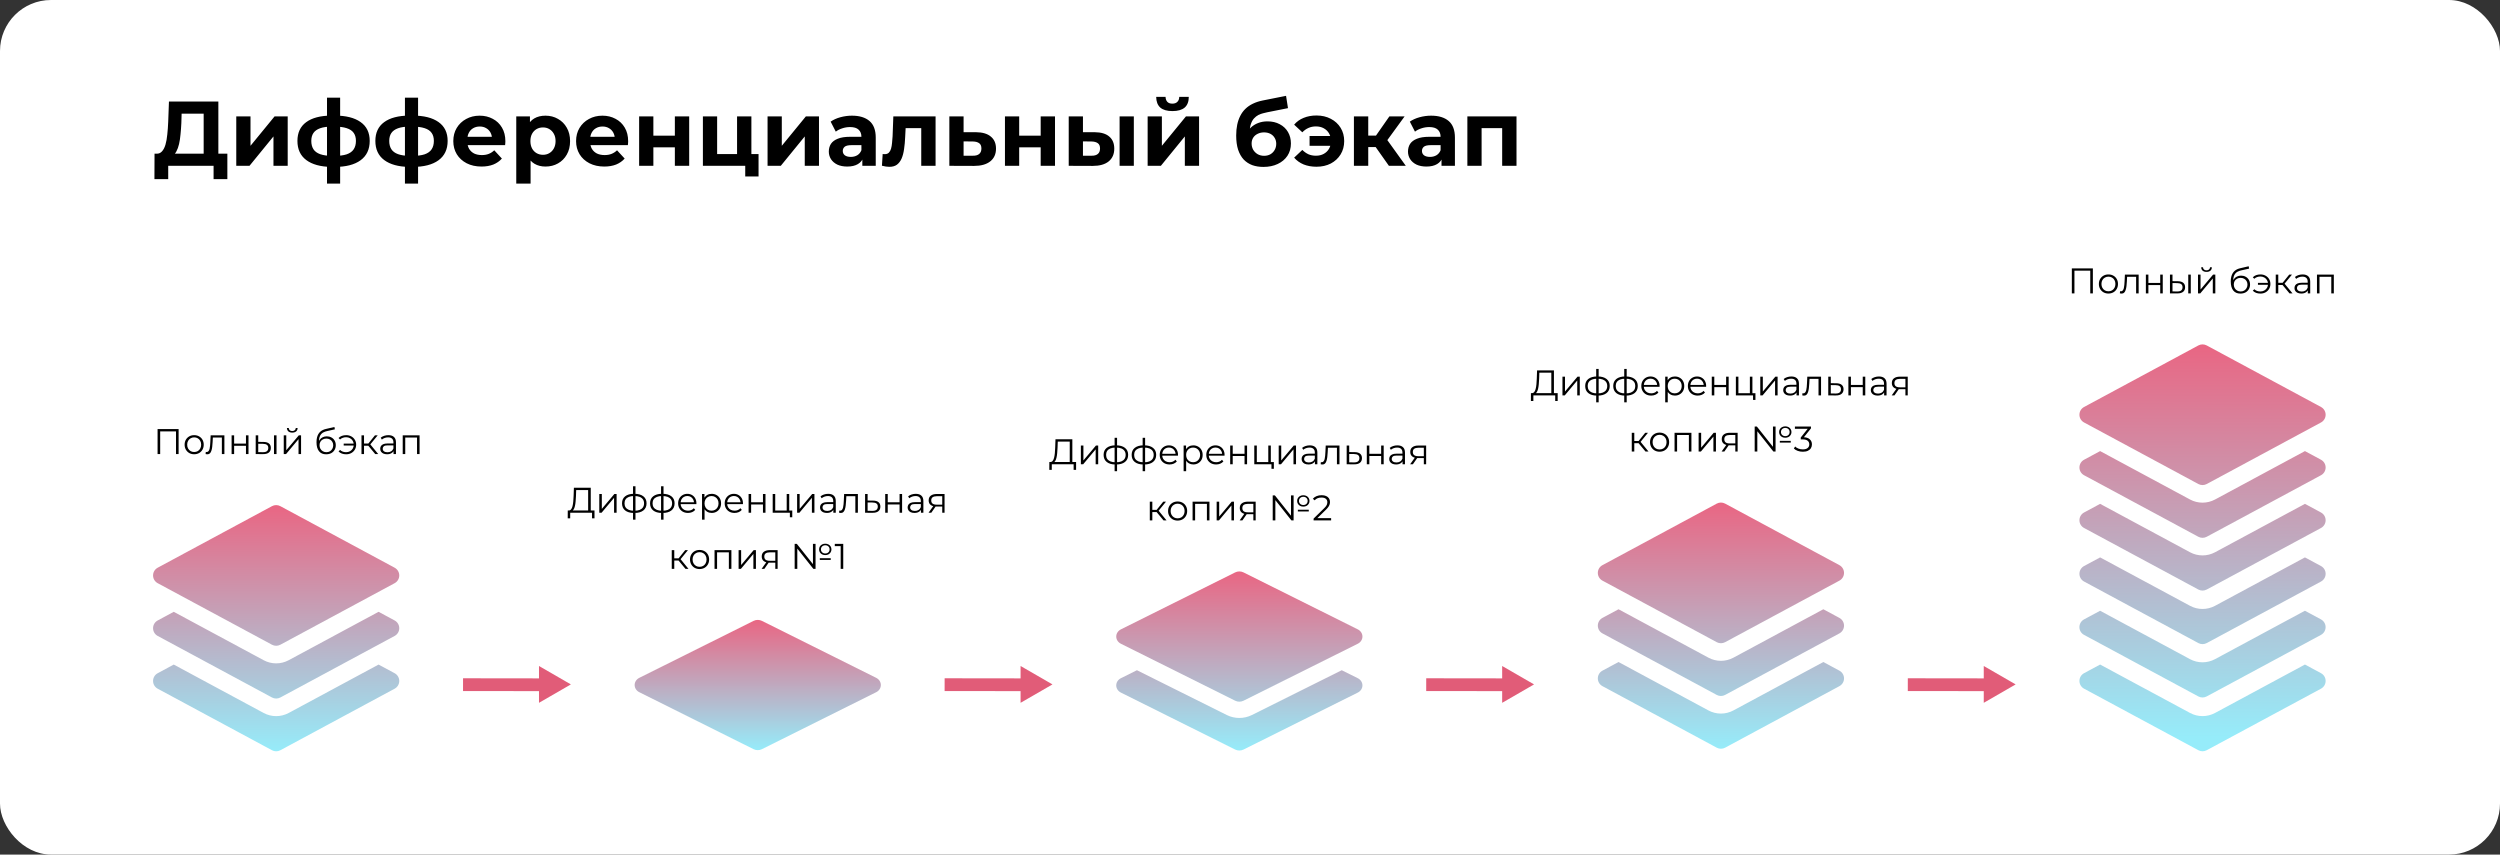 <svg width="980" height="335" viewBox="0 0 980 335" fill="none" xmlns="http://www.w3.org/2000/svg">
<rect x="0" y="0" width="980" height="335" fill="#333333" stroke="none"/>
<rect width="980" height="335" rx="20" fill="white"/>
<path d="M79.836 62.408V44.552H71.196L71.088 48.224C71.016 49.784 70.908 51.26 70.764 52.652C70.644 54.044 70.452 55.316 70.188 56.468C69.924 57.596 69.576 58.556 69.144 59.348C68.736 60.14 68.22 60.704 67.596 61.04L61.368 60.248C62.232 60.272 62.94 59.972 63.492 59.348C64.068 58.724 64.524 57.848 64.86 56.72C65.196 55.568 65.436 54.224 65.58 52.688C65.748 51.152 65.868 49.484 65.94 47.684L66.228 39.8H85.596V62.408H79.836ZM60.54 70.22L60.576 60.248H89.124V70.22H83.724V65H65.94V70.22H60.54ZM92.618 65V45.632H98.198V57.152L107.63 45.632H112.778V65H107.198V53.48L97.802 65H92.618ZM131.209 65.432C131.161 65.432 131.029 65.432 130.813 65.432C130.597 65.432 130.393 65.432 130.201 65.432C130.009 65.432 129.877 65.432 129.805 65.432C125.605 65.36 122.353 64.46 120.049 62.732C117.745 61.004 116.593 58.508 116.593 55.244C116.593 52.028 117.733 49.58 120.013 47.9C122.317 46.196 125.617 45.332 129.913 45.308C129.961 45.308 130.081 45.308 130.273 45.308C130.489 45.308 130.693 45.308 130.885 45.308C131.077 45.308 131.197 45.308 131.245 45.308C135.589 45.308 138.949 46.148 141.325 47.828C143.725 49.508 144.925 51.98 144.925 55.244C144.925 58.556 143.725 61.088 141.325 62.84C138.949 64.568 135.577 65.432 131.209 65.432ZM131.029 61.112C133.021 61.112 134.641 60.908 135.889 60.5C137.137 60.068 138.049 59.42 138.625 58.556C139.225 57.668 139.525 56.564 139.525 55.244C139.525 53.972 139.237 52.928 138.661 52.112C138.085 51.272 137.161 50.648 135.889 50.24C134.641 49.832 133.021 49.628 131.029 49.628C130.957 49.628 130.813 49.628 130.597 49.628C130.381 49.628 130.237 49.628 130.165 49.628C128.245 49.628 126.685 49.844 125.485 50.276C124.285 50.708 123.409 51.332 122.857 52.148C122.305 52.964 122.029 53.996 122.029 55.244C122.029 56.54 122.305 57.62 122.857 58.484C123.409 59.348 124.285 59.996 125.485 60.428C126.685 60.86 128.245 61.088 130.165 61.112C130.237 61.112 130.381 61.112 130.597 61.112C130.813 61.112 130.957 61.112 131.029 61.112ZM128.185 71.984V38.288H133.333V71.984H128.185ZM161.759 65.432C161.711 65.432 161.579 65.432 161.363 65.432C161.147 65.432 160.943 65.432 160.751 65.432C160.559 65.432 160.427 65.432 160.355 65.432C156.155 65.36 152.903 64.46 150.599 62.732C148.295 61.004 147.143 58.508 147.143 55.244C147.143 52.028 148.283 49.58 150.563 47.9C152.867 46.196 156.167 45.332 160.463 45.308C160.511 45.308 160.631 45.308 160.823 45.308C161.039 45.308 161.243 45.308 161.435 45.308C161.627 45.308 161.747 45.308 161.795 45.308C166.139 45.308 169.499 46.148 171.875 47.828C174.275 49.508 175.475 51.98 175.475 55.244C175.475 58.556 174.275 61.088 171.875 62.84C169.499 64.568 166.127 65.432 161.759 65.432ZM161.579 61.112C163.571 61.112 165.191 60.908 166.439 60.5C167.687 60.068 168.599 59.42 169.175 58.556C169.775 57.668 170.075 56.564 170.075 55.244C170.075 53.972 169.787 52.928 169.211 52.112C168.635 51.272 167.711 50.648 166.439 50.24C165.191 49.832 163.571 49.628 161.579 49.628C161.507 49.628 161.363 49.628 161.147 49.628C160.931 49.628 160.787 49.628 160.715 49.628C158.795 49.628 157.235 49.844 156.035 50.276C154.835 50.708 153.959 51.332 153.407 52.148C152.855 52.964 152.579 53.996 152.579 55.244C152.579 56.54 152.855 57.62 153.407 58.484C153.959 59.348 154.835 59.996 156.035 60.428C157.235 60.86 158.795 61.088 160.715 61.112C160.787 61.112 160.931 61.112 161.147 61.112C161.363 61.112 161.507 61.112 161.579 61.112ZM158.735 71.984V38.288H163.883V71.984H158.735ZM188.746 65.288C186.538 65.288 184.594 64.856 182.914 63.992C181.258 63.128 179.974 61.952 179.062 60.464C178.15 58.952 177.694 57.236 177.694 55.316C177.694 53.372 178.138 51.656 179.026 50.168C179.938 48.656 181.174 47.48 182.734 46.64C184.294 45.776 186.058 45.344 188.026 45.344C189.922 45.344 191.626 45.752 193.138 46.568C194.674 47.36 195.886 48.512 196.774 50.024C197.662 51.512 198.106 53.3 198.106 55.388C198.106 55.604 198.094 55.856 198.07 56.144C198.046 56.408 198.022 56.66 197.998 56.9H182.266V53.624H195.046L192.886 54.596C192.886 53.588 192.682 52.712 192.274 51.968C191.866 51.224 191.302 50.648 190.582 50.24C189.862 49.808 189.022 49.592 188.062 49.592C187.102 49.592 186.25 49.808 185.506 50.24C184.786 50.648 184.222 51.236 183.814 52.004C183.406 52.748 183.202 53.636 183.202 54.668V55.532C183.202 56.588 183.43 57.524 183.886 58.34C184.366 59.132 185.026 59.744 185.866 60.176C186.73 60.584 187.738 60.788 188.89 60.788C189.922 60.788 190.822 60.632 191.59 60.32C192.382 60.008 193.102 59.54 193.75 58.916L196.738 62.156C195.85 63.164 194.734 63.944 193.39 64.496C192.046 65.024 190.498 65.288 188.746 65.288ZM213.823 65.288C212.191 65.288 210.763 64.928 209.539 64.208C208.315 63.488 207.355 62.396 206.659 60.932C205.987 59.444 205.651 57.572 205.651 55.316C205.651 53.036 205.975 51.164 206.623 49.7C207.271 48.236 208.207 47.144 209.431 46.424C210.655 45.704 212.119 45.344 213.823 45.344C215.647 45.344 217.279 45.764 218.719 46.604C220.183 47.42 221.335 48.572 222.175 50.06C223.039 51.548 223.471 53.3 223.471 55.316C223.471 57.356 223.039 59.12 222.175 60.608C221.335 62.096 220.183 63.248 218.719 64.064C217.279 64.88 215.647 65.288 213.823 65.288ZM202.375 71.984V45.632H207.739V49.592L207.631 55.352L207.991 61.076V71.984H202.375ZM212.851 60.68C213.787 60.68 214.615 60.464 215.335 60.032C216.079 59.6 216.667 58.988 217.099 58.196C217.555 57.38 217.783 56.42 217.783 55.316C217.783 54.188 217.555 53.228 217.099 52.436C216.667 51.644 216.079 51.032 215.335 50.6C214.615 50.168 213.787 49.952 212.851 49.952C211.915 49.952 211.075 50.168 210.331 50.6C209.587 51.032 208.999 51.644 208.567 52.436C208.135 53.228 207.919 54.188 207.919 55.316C207.919 56.42 208.135 57.38 208.567 58.196C208.999 58.988 209.587 59.6 210.331 60.032C211.075 60.464 211.915 60.68 212.851 60.68ZM236.875 65.288C234.667 65.288 232.723 64.856 231.043 63.992C229.387 63.128 228.103 61.952 227.191 60.464C226.279 58.952 225.823 57.236 225.823 55.316C225.823 53.372 226.267 51.656 227.155 50.168C228.067 48.656 229.303 47.48 230.863 46.64C232.423 45.776 234.187 45.344 236.155 45.344C238.051 45.344 239.755 45.752 241.267 46.568C242.803 47.36 244.015 48.512 244.903 50.024C245.791 51.512 246.235 53.3 246.235 55.388C246.235 55.604 246.223 55.856 246.199 56.144C246.175 56.408 246.151 56.66 246.127 56.9H230.395V53.624H243.175L241.015 54.596C241.015 53.588 240.811 52.712 240.403 51.968C239.995 51.224 239.431 50.648 238.711 50.24C237.991 49.808 237.151 49.592 236.191 49.592C235.231 49.592 234.379 49.808 233.635 50.24C232.915 50.648 232.351 51.236 231.943 52.004C231.535 52.748 231.331 53.636 231.331 54.668V55.532C231.331 56.588 231.559 57.524 232.015 58.34C232.495 59.132 233.155 59.744 233.995 60.176C234.859 60.584 235.867 60.788 237.019 60.788C238.051 60.788 238.951 60.632 239.719 60.32C240.511 60.008 241.231 59.54 241.879 58.916L244.867 62.156C243.979 63.164 242.863 63.944 241.519 64.496C240.175 65.024 238.627 65.288 236.875 65.288ZM250.54 65V45.632H256.12V53.192H264.544V45.632H270.16V65H264.544V57.764H256.12V65H250.54ZM275.536 65V45.632H281.116V60.392H288.928V45.632H294.544V65H275.536ZM292.132 69.176V64.928L293.428 65H288.928V60.392H297.352V69.176H292.132ZM300.884 65V45.632H306.464V57.152L315.896 45.632H321.044V65H315.464V53.48L306.068 65H300.884ZM338.034 65V61.22L337.674 60.392V53.624C337.674 52.424 337.302 51.488 336.558 50.816C335.838 50.144 334.722 49.808 333.21 49.808C332.178 49.808 331.158 49.976 330.15 50.312C329.166 50.624 328.326 51.056 327.63 51.608L325.614 47.684C326.67 46.94 327.942 46.364 329.43 45.956C330.918 45.548 332.43 45.344 333.966 45.344C336.918 45.344 339.21 46.04 340.842 47.432C342.474 48.824 343.29 50.996 343.29 53.948V65H338.034ZM332.13 65.288C330.618 65.288 329.322 65.036 328.242 64.532C327.162 64.004 326.334 63.296 325.758 62.408C325.182 61.52 324.894 60.524 324.894 59.42C324.894 58.268 325.17 57.26 325.722 56.396C326.298 55.532 327.198 54.86 328.422 54.38C329.646 53.876 331.242 53.624 333.21 53.624H338.358V56.9H333.822C332.502 56.9 331.59 57.116 331.086 57.548C330.606 57.98 330.366 58.52 330.366 59.168C330.366 59.888 330.642 60.464 331.194 60.896C331.77 61.304 332.55 61.508 333.534 61.508C334.47 61.508 335.31 61.292 336.054 60.86C336.798 60.404 337.338 59.744 337.674 58.88L338.538 61.472C338.13 62.72 337.386 63.668 336.306 64.316C335.226 64.964 333.834 65.288 332.13 65.288ZM345.721 64.964L346.009 60.356C346.153 60.38 346.297 60.404 346.441 60.428C346.585 60.428 346.717 60.428 346.837 60.428C347.509 60.428 348.037 60.236 348.421 59.852C348.805 59.468 349.093 58.952 349.285 58.304C349.477 57.632 349.609 56.876 349.681 56.036C349.777 55.196 349.849 54.32 349.897 53.408L350.185 45.632H366.745V65H361.129V48.872L362.389 50.24H353.893L355.081 48.8L354.829 53.66C354.757 55.388 354.613 56.972 354.397 58.412C354.205 59.852 353.881 61.1 353.425 62.156C352.969 63.188 352.357 63.992 351.589 64.568C350.821 65.12 349.837 65.396 348.637 65.396C348.205 65.396 347.749 65.36 347.269 65.288C346.789 65.216 346.273 65.108 345.721 64.964ZM382.621 51.824C385.165 51.848 387.097 52.424 388.417 53.552C389.761 54.656 390.433 56.228 390.433 58.268C390.433 60.404 389.677 62.072 388.165 63.272C386.653 64.448 384.553 65.036 381.865 65.036L372.145 65V45.632H377.725V51.824H382.621ZM381.361 61.04C382.441 61.064 383.269 60.836 383.845 60.356C384.421 59.876 384.709 59.156 384.709 58.196C384.709 57.236 384.421 56.552 383.845 56.144C383.269 55.712 382.441 55.484 381.361 55.46L377.725 55.424V61.04H381.361ZM393.942 65V45.632H399.522V53.192H407.946V45.632H413.562V65H407.946V57.764H399.522V65H393.942ZM438.882 65V45.632H444.462V65H438.882ZM429.126 51.824C431.67 51.848 433.578 52.424 434.85 53.552C436.146 54.656 436.794 56.228 436.794 58.268C436.794 60.404 436.062 62.072 434.598 63.272C433.134 64.448 431.058 65.036 428.37 65.036L418.938 65V45.632H424.518V51.824H429.126ZM427.866 61.04C428.946 61.064 429.774 60.836 430.35 60.356C430.926 59.876 431.214 59.156 431.214 58.196C431.214 57.236 430.926 56.552 430.35 56.144C429.774 55.712 428.946 55.484 427.866 55.46L424.518 55.424V61.04H427.866ZM449.876 65V45.632H455.456V57.152L464.888 45.632H470.036V65H464.456V53.48L455.06 65H449.876ZM459.596 43.544C457.484 43.544 455.9 43.088 454.844 42.176C453.788 41.24 453.248 39.836 453.224 37.964H456.896C456.92 38.78 457.148 39.428 457.58 39.908C458.012 40.388 458.672 40.628 459.56 40.628C460.424 40.628 461.084 40.388 461.54 39.908C462.02 39.428 462.26 38.78 462.26 37.964H466.004C466.004 39.836 465.464 41.24 464.384 42.176C463.304 43.088 461.708 43.544 459.596 43.544ZM495.242 65.432C493.658 65.432 492.218 65.204 490.922 64.748C489.626 64.268 488.498 63.536 487.538 62.552C486.602 61.544 485.87 60.26 485.342 58.7C484.838 57.14 484.586 55.28 484.586 53.12C484.586 51.584 484.718 50.18 484.982 48.908C485.246 47.636 485.642 46.484 486.17 45.452C486.698 44.396 487.37 43.472 488.186 42.68C489.026 41.864 489.998 41.192 491.102 40.664C492.23 40.112 493.502 39.692 494.918 39.404L504.134 37.568L504.89 42.392L496.754 44.012C496.274 44.108 495.722 44.24 495.098 44.408C494.498 44.552 493.886 44.78 493.262 45.092C492.662 45.404 492.098 45.848 491.57 46.424C491.066 46.976 490.658 47.708 490.346 48.62C490.034 49.508 489.878 50.612 489.878 51.932C489.878 52.34 489.89 52.652 489.914 52.868C489.962 53.084 489.998 53.312 490.022 53.552C490.07 53.792 490.094 54.164 490.094 54.668L488.294 52.904C488.822 51.776 489.494 50.816 490.31 50.024C491.15 49.232 492.11 48.632 493.19 48.224C494.294 47.792 495.518 47.576 496.862 47.576C498.686 47.576 500.282 47.948 501.65 48.692C503.042 49.412 504.122 50.432 504.89 51.752C505.658 53.072 506.042 54.572 506.042 56.252C506.042 58.076 505.586 59.684 504.674 61.076C503.762 62.444 502.49 63.512 500.858 64.28C499.25 65.048 497.378 65.432 495.242 65.432ZM495.53 61.076C496.466 61.076 497.294 60.872 498.014 60.464C498.734 60.032 499.286 59.468 499.67 58.772C500.078 58.052 500.282 57.248 500.282 56.36C500.282 55.496 500.078 54.728 499.67 54.056C499.286 53.384 498.734 52.856 498.014 52.472C497.294 52.088 496.454 51.896 495.494 51.896C494.558 51.896 493.718 52.088 492.974 52.472C492.23 52.832 491.654 53.336 491.246 53.984C490.838 54.632 490.634 55.388 490.634 56.252C490.634 57.14 490.838 57.956 491.246 58.7C491.678 59.42 492.254 59.996 492.974 60.428C493.718 60.86 494.57 61.076 495.53 61.076ZM513.353 57.152V53.3H523.469V57.152H513.353ZM516.053 45.272C518.165 45.272 520.037 45.704 521.669 46.568C523.301 47.408 524.585 48.584 525.521 50.096C526.457 51.608 526.925 53.348 526.925 55.316C526.925 57.26 526.457 59 525.521 60.536C524.585 62.048 523.301 63.236 521.669 64.1C520.037 64.94 518.165 65.36 516.053 65.36C514.205 65.36 512.525 65.06 511.013 64.46C509.525 63.836 508.289 62.948 507.305 61.796L510.509 58.772C511.229 59.492 512.021 60.056 512.885 60.464C513.773 60.848 514.757 61.04 515.837 61.04C517.013 61.04 518.033 60.8 518.897 60.32C519.785 59.84 520.481 59.168 520.985 58.304C521.489 57.44 521.741 56.444 521.741 55.316C521.741 54.164 521.489 53.156 520.985 52.292C520.481 51.428 519.785 50.756 518.897 50.276C518.033 49.796 517.013 49.556 515.837 49.556C514.757 49.556 513.773 49.76 512.885 50.168C512.021 50.552 511.229 51.116 510.509 51.86L507.305 48.872C508.289 47.696 509.525 46.808 511.013 46.208C512.525 45.584 514.205 45.272 516.053 45.272ZM544.451 65L537.971 55.82L542.543 53.12L551.075 65H544.451ZM530.735 65V45.632H536.351V65H530.735ZM534.695 57.656V53.156H541.463V57.656H534.695ZM543.083 55.964L537.827 55.388L544.631 45.632H550.607L543.083 55.964ZM565.073 65V61.22L564.713 60.392V53.624C564.713 52.424 564.341 51.488 563.597 50.816C562.877 50.144 561.761 49.808 560.249 49.808C559.217 49.808 558.197 49.976 557.189 50.312C556.205 50.624 555.365 51.056 554.669 51.608L552.653 47.684C553.709 46.94 554.981 46.364 556.469 45.956C557.957 45.548 559.469 45.344 561.005 45.344C563.957 45.344 566.249 46.04 567.881 47.432C569.513 48.824 570.329 50.996 570.329 53.948V65H565.073ZM559.169 65.288C557.657 65.288 556.361 65.036 555.281 64.532C554.201 64.004 553.373 63.296 552.797 62.408C552.221 61.52 551.933 60.524 551.933 59.42C551.933 58.268 552.209 57.26 552.761 56.396C553.337 55.532 554.237 54.86 555.461 54.38C556.685 53.876 558.281 53.624 560.249 53.624H565.397V56.9H560.861C559.541 56.9 558.629 57.116 558.125 57.548C557.645 57.98 557.405 58.52 557.405 59.168C557.405 59.888 557.681 60.464 558.233 60.896C558.809 61.304 559.589 61.508 560.573 61.508C561.509 61.508 562.349 61.292 563.093 60.86C563.837 60.404 564.377 59.744 564.713 58.88L565.577 61.472C565.169 62.72 564.425 63.668 563.345 64.316C562.265 64.964 560.873 65.288 559.169 65.288ZM575.208 65V45.632H594.468V65H588.852V48.98L590.112 50.24H579.528L580.788 48.98V65H575.208Z" fill="black"/>
<path d="M61.769 178V168.2H70.015V178H68.993V168.816L69.259 169.096H62.525L62.791 168.816V178H61.769ZM76.108 178.07C75.399 178.07 74.759 177.911 74.19 177.594C73.63 177.267 73.187 176.824 72.86 176.264C72.533 175.695 72.37 175.046 72.37 174.318C72.37 173.581 72.533 172.932 72.86 172.372C73.187 171.812 73.63 171.373 74.19 171.056C74.75 170.739 75.389 170.58 76.108 170.58C76.836 170.58 77.48 170.739 78.04 171.056C78.609 171.373 79.053 171.812 79.37 172.372C79.697 172.932 79.86 173.581 79.86 174.318C79.86 175.046 79.697 175.695 79.37 176.264C79.053 176.824 78.609 177.267 78.04 177.594C77.471 177.911 76.827 178.07 76.108 178.07ZM76.108 177.188C76.64 177.188 77.111 177.071 77.522 176.838C77.933 176.595 78.255 176.259 78.488 175.83C78.731 175.391 78.852 174.887 78.852 174.318C78.852 173.739 78.731 173.235 78.488 172.806C78.255 172.377 77.933 172.045 77.522 171.812C77.111 171.569 76.645 171.448 76.122 171.448C75.599 171.448 75.133 171.569 74.722 171.812C74.311 172.045 73.985 172.377 73.742 172.806C73.499 173.235 73.378 173.739 73.378 174.318C73.378 174.887 73.499 175.391 73.742 175.83C73.985 176.259 74.311 176.595 74.722 176.838C75.133 177.071 75.595 177.188 76.108 177.188ZM80.599 177.986L80.669 177.132C80.735 177.141 80.795 177.155 80.851 177.174C80.917 177.183 80.973 177.188 81.019 177.188C81.318 177.188 81.556 177.076 81.733 176.852C81.92 176.628 82.06 176.329 82.153 175.956C82.247 175.583 82.312 175.163 82.349 174.696C82.387 174.22 82.419 173.744 82.447 173.268L82.573 170.65H87.963V178H86.969V171.224L87.221 171.518H83.217L83.455 171.21L83.343 173.338C83.315 173.973 83.264 174.579 83.189 175.158C83.124 175.737 83.017 176.245 82.867 176.684C82.727 177.123 82.531 177.468 82.279 177.72C82.027 177.963 81.705 178.084 81.313 178.084C81.201 178.084 81.085 178.075 80.963 178.056C80.851 178.037 80.73 178.014 80.599 177.986ZM90.789 178V170.65H91.783V173.898H96.417V170.65H97.411V178H96.417V174.752H91.783V178H90.789ZM107.404 178V170.65H108.398V178H107.404ZM103.33 173.24C104.254 173.249 104.959 173.455 105.444 173.856C105.93 174.257 106.172 174.836 106.172 175.592C106.172 176.376 105.911 176.978 105.388 177.398C104.866 177.818 104.119 178.023 103.148 178.014L100.236 178V170.65H101.23V173.212L103.33 173.24ZM103.078 177.258C103.769 177.267 104.287 177.132 104.632 176.852C104.987 176.563 105.164 176.143 105.164 175.592C105.164 175.041 104.992 174.64 104.646 174.388C104.301 174.127 103.778 173.991 103.078 173.982L101.23 173.954V177.23L103.078 177.258ZM111.228 178V170.65H112.222V176.488L117.136 170.65H118.018V178H117.024V172.148L112.124 178H111.228ZM114.56 169.586C113.944 169.586 113.445 169.432 113.062 169.124C112.689 168.807 112.493 168.354 112.474 167.766H113.188C113.198 168.139 113.328 168.433 113.58 168.648C113.832 168.863 114.159 168.97 114.56 168.97C114.962 168.97 115.288 168.863 115.54 168.648C115.802 168.433 115.937 168.139 115.946 167.766H116.66C116.651 168.354 116.455 168.807 116.072 169.124C115.69 169.432 115.186 169.586 114.56 169.586ZM127.835 178.084C127.238 178.084 126.706 177.986 126.239 177.79C125.782 177.594 125.39 177.295 125.063 176.894C124.737 176.493 124.489 175.998 124.321 175.41C124.153 174.813 124.069 174.122 124.069 173.338C124.069 172.638 124.135 172.027 124.265 171.504C124.396 170.972 124.578 170.515 124.811 170.132C125.045 169.749 125.315 169.427 125.623 169.166C125.941 168.895 126.281 168.681 126.645 168.522C127.019 168.354 127.401 168.228 127.793 168.144L131.097 167.374L131.265 168.298L128.157 168.998C127.961 169.045 127.723 169.11 127.443 169.194C127.173 169.278 126.893 169.404 126.603 169.572C126.323 169.74 126.062 169.973 125.819 170.272C125.577 170.571 125.381 170.958 125.231 171.434C125.091 171.901 125.021 172.484 125.021 173.184C125.021 173.333 125.026 173.455 125.035 173.548C125.045 173.632 125.054 173.725 125.063 173.828C125.082 173.921 125.096 174.061 125.105 174.248L124.671 173.884C124.774 173.315 124.984 172.82 125.301 172.4C125.619 171.971 126.015 171.639 126.491 171.406C126.977 171.163 127.513 171.042 128.101 171.042C128.783 171.042 129.389 171.191 129.921 171.49C130.453 171.779 130.869 172.185 131.167 172.708C131.475 173.231 131.629 173.837 131.629 174.528C131.629 175.209 131.471 175.821 131.153 176.362C130.845 176.903 130.407 177.328 129.837 177.636C129.268 177.935 128.601 178.084 127.835 178.084ZM127.947 177.258C128.47 177.258 128.932 177.141 129.333 176.908C129.735 176.665 130.047 176.339 130.271 175.928C130.505 175.517 130.621 175.055 130.621 174.542C130.621 174.038 130.505 173.59 130.271 173.198C130.047 172.806 129.735 172.498 129.333 172.274C128.932 172.041 128.465 171.924 127.933 171.924C127.411 171.924 126.949 172.036 126.547 172.26C126.146 172.475 125.829 172.778 125.595 173.17C125.371 173.562 125.259 174.015 125.259 174.528C125.259 175.041 125.371 175.503 125.595 175.914C125.829 176.325 126.146 176.651 126.547 176.894C126.958 177.137 127.425 177.258 127.947 177.258ZM134.727 174.64V173.884H138.997V174.64H134.727ZM135.707 170.58C136.454 170.58 137.121 170.743 137.709 171.07C138.297 171.387 138.759 171.831 139.095 172.4C139.44 172.96 139.613 173.599 139.613 174.318C139.613 175.037 139.44 175.681 139.095 176.25C138.759 176.819 138.297 177.267 137.709 177.594C137.121 177.921 136.454 178.084 135.707 178.084C135.1 178.084 134.536 177.991 134.013 177.804C133.5 177.608 133.066 177.328 132.711 176.964L133.299 176.376C133.616 176.675 133.976 176.899 134.377 177.048C134.778 177.188 135.208 177.258 135.665 177.258C136.244 177.258 136.757 177.132 137.205 176.88C137.662 176.619 138.022 176.269 138.283 175.83C138.544 175.382 138.675 174.878 138.675 174.318C138.675 173.758 138.544 173.259 138.283 172.82C138.022 172.372 137.662 172.022 137.205 171.77C136.757 171.518 136.244 171.392 135.665 171.392C135.208 171.392 134.778 171.467 134.377 171.616C133.976 171.756 133.616 171.975 133.299 172.274L132.711 171.7C133.066 171.327 133.5 171.047 134.013 170.86C134.536 170.673 135.1 170.58 135.707 170.58ZM147.093 178L144.069 174.36L144.895 173.87L148.269 178H147.093ZM141.703 178V170.65H142.697V178H141.703ZM142.389 174.724V173.87H144.755V174.724H142.389ZM144.979 174.43L144.055 174.29L146.981 170.65H148.059L144.979 174.43ZM154.265 178V176.376L154.223 176.11V173.394C154.223 172.769 154.046 172.288 153.691 171.952C153.346 171.616 152.828 171.448 152.137 171.448C151.661 171.448 151.208 171.527 150.779 171.686C150.35 171.845 149.986 172.055 149.687 172.316L149.239 171.574C149.612 171.257 150.06 171.014 150.583 170.846C151.106 170.669 151.656 170.58 152.235 170.58C153.187 170.58 153.92 170.818 154.433 171.294C154.956 171.761 155.217 172.475 155.217 173.436V178H154.265ZM151.731 178.07C151.18 178.07 150.7 177.981 150.289 177.804C149.888 177.617 149.58 177.365 149.365 177.048C149.15 176.721 149.043 176.348 149.043 175.928C149.043 175.545 149.132 175.2 149.309 174.892C149.496 174.575 149.794 174.323 150.205 174.136C150.625 173.94 151.185 173.842 151.885 173.842H154.419V174.584H151.913C151.204 174.584 150.709 174.71 150.429 174.962C150.158 175.214 150.023 175.527 150.023 175.9C150.023 176.32 150.186 176.656 150.513 176.908C150.84 177.16 151.297 177.286 151.885 177.286C152.445 177.286 152.926 177.16 153.327 176.908C153.738 176.647 154.036 176.273 154.223 175.788L154.447 176.474C154.26 176.959 153.934 177.347 153.467 177.636C153.01 177.925 152.431 178.07 151.731 178.07ZM157.863 178V170.65H164.471V178H163.477V171.252L163.729 171.518H158.605L158.857 171.252V178H157.863Z" fill="black"/>
<path d="M106.621 198.412C107.641 197.863 108.869 197.863 109.889 198.412L154.697 222.54C155.814 223.141 156.51 224.306 156.51 225.574C156.51 226.842 155.814 228.008 154.697 228.609L109.889 252.737C108.869 253.286 107.641 253.286 106.621 252.737L61.813 228.609C60.696 228.008 60 226.842 60 225.574C60 224.306 60.696 223.141 61.813 222.54L106.621 198.412Z" fill="url(#paint0_linear_749_4562)"/>
<path d="M68.11 239.829L103.353 258.806C106.413 260.454 110.097 260.454 113.157 258.806L148.4 239.829L154.697 243.22C155.814 243.821 156.51 244.987 156.51 246.255C156.51 247.523 155.814 248.689 154.697 249.29L109.889 273.417C108.869 273.967 107.641 273.967 106.621 273.417L61.813 249.29C60.696 248.689 60 247.523 60 246.255C60 244.987 60.696 243.821 61.813 243.22L68.11 239.829Z" fill="url(#paint1_linear_749_4562)"/>
<path d="M103.353 279.487L68.11 260.51L61.813 263.901C60.696 264.502 60 265.668 60 266.936C60 268.204 60.696 269.369 61.813 269.971L106.621 294.098C107.641 294.647 108.869 294.647 109.889 294.098L154.697 269.971C155.814 269.369 156.51 268.204 156.51 266.936C156.51 265.668 155.814 264.502 154.697 263.901L148.4 260.51L113.157 279.487C110.097 281.135 106.413 281.135 103.353 279.487Z" fill="url(#paint2_linear_749_4562)"/>
<path d="M181.51 268.385L216.078 268.429" stroke="#E15C78" stroke-width="5"/>
<path d="M223.783 268.287L211.283 261.07L211.283 275.504L223.783 268.287ZM219.904 269.537L220.874 269.537L220.874 267.037L219.904 267.037L219.904 269.537Z" fill="#E15C78"/>
<path d="M230.553 200.51V192.096H225.863L225.779 194.476C225.751 195.213 225.704 195.923 225.639 196.604C225.583 197.276 225.489 197.883 225.359 198.424C225.237 198.956 225.069 199.39 224.855 199.726C224.649 200.062 224.379 200.258 224.043 200.314L222.909 200.104C223.282 200.123 223.59 199.987 223.833 199.698C224.085 199.409 224.276 199.003 224.407 198.48C224.547 197.957 224.649 197.346 224.715 196.646C224.78 195.946 224.827 195.19 224.855 194.378L224.967 191.2H231.575V200.51H230.553ZM222.545 203.198L222.559 200.104H233.045V203.198H232.079V201H223.525L223.511 203.198H222.545ZM234.92 201V193.65H235.914V199.488L240.828 193.65H241.71V201H240.716V195.148L235.816 201H234.92ZM248.689 201.084C248.689 201.084 248.67 201.084 248.633 201.084C248.595 201.084 248.558 201.084 248.521 201.084C248.493 201.084 248.469 201.084 248.451 201.084C246.995 201.075 245.861 200.743 245.049 200.09C244.237 199.437 243.831 198.508 243.831 197.304C243.831 196.119 244.237 195.204 245.049 194.56C245.87 193.907 247.023 193.575 248.507 193.566C248.516 193.566 248.535 193.566 248.563 193.566C248.6 193.566 248.633 193.566 248.661 193.566C248.689 193.566 248.707 193.566 248.717 193.566C250.21 193.575 251.372 193.907 252.203 194.56C253.033 195.204 253.449 196.119 253.449 197.304C253.449 198.517 253.029 199.451 252.189 200.104C251.358 200.757 250.191 201.084 248.689 201.084ZM248.675 200.216C249.505 200.216 250.201 200.104 250.761 199.88C251.321 199.647 251.745 199.315 252.035 198.886C252.324 198.457 252.469 197.929 252.469 197.304C252.469 196.697 252.324 196.184 252.035 195.764C251.745 195.335 251.321 195.008 250.761 194.784C250.201 194.56 249.505 194.448 248.675 194.448C248.665 194.448 248.637 194.448 248.591 194.448C248.553 194.448 248.53 194.448 248.521 194.448C247.709 194.448 247.027 194.565 246.477 194.798C245.926 195.022 245.511 195.344 245.231 195.764C244.951 196.184 244.811 196.697 244.811 197.304C244.811 197.92 244.951 198.443 245.231 198.872C245.52 199.301 245.94 199.633 246.491 199.866C247.041 200.09 247.718 200.207 248.521 200.216C248.539 200.216 248.567 200.216 248.605 200.216C248.642 200.216 248.665 200.216 248.675 200.216ZM248.143 203.716V190.612H249.109V203.716H248.143ZM259.681 201.084C259.681 201.084 259.662 201.084 259.625 201.084C259.587 201.084 259.55 201.084 259.513 201.084C259.485 201.084 259.461 201.084 259.443 201.084C257.987 201.075 256.853 200.743 256.041 200.09C255.229 199.437 254.823 198.508 254.823 197.304C254.823 196.119 255.229 195.204 256.041 194.56C256.862 193.907 258.015 193.575 259.499 193.566C259.508 193.566 259.527 193.566 259.555 193.566C259.592 193.566 259.625 193.566 259.653 193.566C259.681 193.566 259.699 193.566 259.709 193.566C261.202 193.575 262.364 193.907 263.195 194.56C264.025 195.204 264.441 196.119 264.441 197.304C264.441 198.517 264.021 199.451 263.181 200.104C262.35 200.757 261.183 201.084 259.681 201.084ZM259.667 200.216C260.497 200.216 261.193 200.104 261.753 199.88C262.313 199.647 262.737 199.315 263.027 198.886C263.316 198.457 263.461 197.929 263.461 197.304C263.461 196.697 263.316 196.184 263.027 195.764C262.737 195.335 262.313 195.008 261.753 194.784C261.193 194.56 260.497 194.448 259.667 194.448C259.657 194.448 259.629 194.448 259.583 194.448C259.545 194.448 259.522 194.448 259.513 194.448C258.701 194.448 258.019 194.565 257.469 194.798C256.918 195.022 256.503 195.344 256.223 195.764C255.943 196.184 255.803 196.697 255.803 197.304C255.803 197.92 255.943 198.443 256.223 198.872C256.512 199.301 256.932 199.633 257.483 199.866C258.033 200.09 258.71 200.207 259.513 200.216C259.531 200.216 259.559 200.216 259.597 200.216C259.634 200.216 259.657 200.216 259.667 200.216ZM259.135 203.716V190.612H260.101V203.716H259.135ZM269.693 201.07C268.928 201.07 268.256 200.911 267.677 200.594C267.098 200.267 266.646 199.824 266.319 199.264C265.992 198.695 265.829 198.046 265.829 197.318C265.829 196.59 265.983 195.946 266.291 195.386C266.608 194.826 267.038 194.387 267.579 194.07C268.13 193.743 268.746 193.58 269.427 193.58C270.118 193.58 270.729 193.739 271.261 194.056C271.802 194.364 272.227 194.803 272.535 195.372C272.843 195.932 272.997 196.581 272.997 197.318C272.997 197.365 272.992 197.416 272.983 197.472C272.983 197.519 272.983 197.57 272.983 197.626H266.585V196.884H272.451L272.059 197.178C272.059 196.646 271.942 196.175 271.709 195.764C271.485 195.344 271.177 195.017 270.785 194.784C270.393 194.551 269.94 194.434 269.427 194.434C268.923 194.434 268.47 194.551 268.069 194.784C267.668 195.017 267.355 195.344 267.131 195.764C266.907 196.184 266.795 196.665 266.795 197.206V197.36C266.795 197.92 266.916 198.415 267.159 198.844C267.411 199.264 267.756 199.595 268.195 199.838C268.643 200.071 269.152 200.188 269.721 200.188C270.169 200.188 270.584 200.109 270.967 199.95C271.359 199.791 271.695 199.549 271.975 199.222L272.535 199.866C272.208 200.258 271.798 200.557 271.303 200.762C270.818 200.967 270.281 201.07 269.693 201.07ZM278.991 201.07C278.357 201.07 277.783 200.925 277.269 200.636C276.756 200.337 276.345 199.913 276.037 199.362C275.739 198.802 275.589 198.121 275.589 197.318C275.589 196.515 275.739 195.839 276.037 195.288C276.336 194.728 276.742 194.303 277.255 194.014C277.769 193.725 278.347 193.58 278.991 193.58C279.691 193.58 280.317 193.739 280.867 194.056C281.427 194.364 281.866 194.803 282.183 195.372C282.501 195.932 282.659 196.581 282.659 197.318C282.659 198.065 282.501 198.718 282.183 199.278C281.866 199.838 281.427 200.277 280.867 200.594C280.317 200.911 279.691 201.07 278.991 201.07ZM275.197 203.716V193.65H276.149V195.862L276.051 197.332L276.191 198.816V203.716H275.197ZM278.921 200.188C279.444 200.188 279.911 200.071 280.321 199.838C280.732 199.595 281.059 199.259 281.301 198.83C281.544 198.391 281.665 197.887 281.665 197.318C281.665 196.749 281.544 196.249 281.301 195.82C281.059 195.391 280.732 195.055 280.321 194.812C279.911 194.569 279.444 194.448 278.921 194.448C278.399 194.448 277.927 194.569 277.507 194.812C277.097 195.055 276.77 195.391 276.527 195.82C276.294 196.249 276.177 196.749 276.177 197.318C276.177 197.887 276.294 198.391 276.527 198.83C276.77 199.259 277.097 199.595 277.507 199.838C277.927 200.071 278.399 200.188 278.921 200.188ZM287.945 201.07C287.18 201.07 286.508 200.911 285.929 200.594C285.35 200.267 284.898 199.824 284.571 199.264C284.244 198.695 284.081 198.046 284.081 197.318C284.081 196.59 284.235 195.946 284.543 195.386C284.86 194.826 285.29 194.387 285.831 194.07C286.382 193.743 286.998 193.58 287.679 193.58C288.37 193.58 288.981 193.739 289.513 194.056C290.054 194.364 290.479 194.803 290.787 195.372C291.095 195.932 291.249 196.581 291.249 197.318C291.249 197.365 291.244 197.416 291.235 197.472C291.235 197.519 291.235 197.57 291.235 197.626H284.837V196.884H290.703L290.311 197.178C290.311 196.646 290.194 196.175 289.961 195.764C289.737 195.344 289.429 195.017 289.037 194.784C288.645 194.551 288.192 194.434 287.679 194.434C287.175 194.434 286.722 194.551 286.321 194.784C285.92 195.017 285.607 195.344 285.383 195.764C285.159 196.184 285.047 196.665 285.047 197.206V197.36C285.047 197.92 285.168 198.415 285.411 198.844C285.663 199.264 286.008 199.595 286.447 199.838C286.895 200.071 287.404 200.188 287.973 200.188C288.421 200.188 288.836 200.109 289.219 199.95C289.611 199.791 289.947 199.549 290.227 199.222L290.787 199.866C290.46 200.258 290.05 200.557 289.555 200.762C289.07 200.967 288.533 201.07 287.945 201.07ZM293.449 201V193.65H294.443V196.898H299.077V193.65H300.071V201H299.077V197.752H294.443V201H293.449ZM302.896 201V193.65H303.89V200.132H308.384V193.65H309.378V201H302.896ZM309.63 202.778V200.916L309.882 201H308.384V200.132H310.568V202.778H309.63ZM312.467 201V193.65H313.461V199.488L318.375 193.65H319.257V201H318.263V195.148L313.363 201H312.467ZM326.669 201V199.376L326.627 199.11V196.394C326.627 195.769 326.45 195.288 326.095 194.952C325.75 194.616 325.232 194.448 324.541 194.448C324.065 194.448 323.613 194.527 323.183 194.686C322.754 194.845 322.39 195.055 322.091 195.316L321.643 194.574C322.017 194.257 322.465 194.014 322.987 193.846C323.51 193.669 324.061 193.58 324.639 193.58C325.591 193.58 326.324 193.818 326.837 194.294C327.36 194.761 327.621 195.475 327.621 196.436V201H326.669ZM324.135 201.07C323.585 201.07 323.104 200.981 322.693 200.804C322.292 200.617 321.984 200.365 321.769 200.048C321.555 199.721 321.447 199.348 321.447 198.928C321.447 198.545 321.536 198.2 321.713 197.892C321.9 197.575 322.199 197.323 322.609 197.136C323.029 196.94 323.589 196.842 324.289 196.842H326.823V197.584H324.317C323.608 197.584 323.113 197.71 322.833 197.962C322.563 198.214 322.427 198.527 322.427 198.9C322.427 199.32 322.591 199.656 322.917 199.908C323.244 200.16 323.701 200.286 324.289 200.286C324.849 200.286 325.33 200.16 325.731 199.908C326.142 199.647 326.441 199.273 326.627 198.788L326.851 199.474C326.665 199.959 326.338 200.347 325.871 200.636C325.414 200.925 324.835 201.07 324.135 201.07ZM328.924 200.986L328.994 200.132C329.059 200.141 329.12 200.155 329.176 200.174C329.241 200.183 329.297 200.188 329.344 200.188C329.642 200.188 329.88 200.076 330.058 199.852C330.244 199.628 330.384 199.329 330.478 198.956C330.571 198.583 330.636 198.163 330.674 197.696C330.711 197.22 330.744 196.744 330.772 196.268L330.898 193.65H336.288V201H335.294V194.224L335.546 194.518H331.542L331.78 194.21L331.668 196.338C331.64 196.973 331.588 197.579 331.514 198.158C331.448 198.737 331.341 199.245 331.192 199.684C331.052 200.123 330.856 200.468 330.604 200.72C330.352 200.963 330.03 201.084 329.638 201.084C329.526 201.084 329.409 201.075 329.288 201.056C329.176 201.037 329.054 201.014 328.924 200.986ZM342.277 196.24C343.201 196.249 343.901 196.455 344.377 196.856C344.863 197.257 345.105 197.836 345.105 198.592C345.105 199.376 344.844 199.978 344.321 200.398C343.808 200.818 343.061 201.023 342.081 201.014L339.113 201V193.65H340.107V196.212L342.277 196.24ZM342.025 200.258C342.707 200.267 343.22 200.132 343.565 199.852C343.92 199.563 344.097 199.143 344.097 198.592C344.097 198.041 343.925 197.64 343.579 197.388C343.234 197.127 342.716 196.991 342.025 196.982L340.107 196.954V200.23L342.025 200.258ZM347.002 201V193.65H347.996V196.898H352.63V193.65H353.624V201H352.63V197.752H347.996V201H347.002ZM361.013 201V199.376L360.971 199.11V196.394C360.971 195.769 360.794 195.288 360.439 194.952C360.094 194.616 359.576 194.448 358.885 194.448C358.409 194.448 357.956 194.527 357.527 194.686C357.098 194.845 356.734 195.055 356.435 195.316L355.987 194.574C356.36 194.257 356.808 194.014 357.331 193.846C357.854 193.669 358.404 193.58 358.983 193.58C359.935 193.58 360.668 193.818 361.181 194.294C361.704 194.761 361.965 195.475 361.965 196.436V201H361.013ZM358.479 201.07C357.928 201.07 357.448 200.981 357.037 200.804C356.636 200.617 356.328 200.365 356.113 200.048C355.898 199.721 355.791 199.348 355.791 198.928C355.791 198.545 355.88 198.2 356.057 197.892C356.244 197.575 356.542 197.323 356.953 197.136C357.373 196.94 357.933 196.842 358.633 196.842H361.167V197.584H358.661C357.952 197.584 357.457 197.71 357.177 197.962C356.906 198.214 356.771 198.527 356.771 198.9C356.771 199.32 356.934 199.656 357.261 199.908C357.588 200.16 358.045 200.286 358.633 200.286C359.193 200.286 359.674 200.16 360.075 199.908C360.486 199.647 360.784 199.273 360.971 198.788L361.195 199.474C361.008 199.959 360.682 200.347 360.215 200.636C359.758 200.925 359.179 201.07 358.479 201.07ZM369.357 201V198.354L369.539 198.564H367.047C366.105 198.564 365.367 198.359 364.835 197.948C364.303 197.537 364.037 196.94 364.037 196.156C364.037 195.316 364.322 194.691 364.891 194.28C365.461 193.86 366.221 193.65 367.173 193.65H370.267V201H369.357ZM363.981 201L365.997 198.172H367.033L365.059 201H363.981ZM369.357 198.06V194.224L369.539 194.518H367.201C366.52 194.518 365.988 194.649 365.605 194.91C365.232 195.171 365.045 195.596 365.045 196.184C365.045 197.276 365.741 197.822 367.131 197.822H369.539L369.357 198.06ZM268.713 223L265.689 219.36L266.515 218.87L269.889 223H268.713ZM263.323 223V215.65H264.317V223H263.323ZM264.009 219.724V218.87H266.375V219.724H264.009ZM266.599 219.43L265.675 219.29L268.601 215.65H269.679L266.599 219.43ZM274.222 223.07C273.513 223.07 272.874 222.911 272.304 222.594C271.744 222.267 271.301 221.824 270.974 221.264C270.648 220.695 270.484 220.046 270.484 219.318C270.484 218.581 270.648 217.932 270.974 217.372C271.301 216.812 271.744 216.373 272.304 216.056C272.864 215.739 273.504 215.58 274.222 215.58C274.95 215.58 275.594 215.739 276.154 216.056C276.724 216.373 277.167 216.812 277.484 217.372C277.811 217.932 277.974 218.581 277.974 219.318C277.974 220.046 277.811 220.695 277.484 221.264C277.167 221.824 276.724 222.267 276.154 222.594C275.585 222.911 274.941 223.07 274.222 223.07ZM274.222 222.188C274.754 222.188 275.226 222.071 275.636 221.838C276.047 221.595 276.369 221.259 276.602 220.83C276.845 220.391 276.966 219.887 276.966 219.318C276.966 218.739 276.845 218.235 276.602 217.806C276.369 217.377 276.047 217.045 275.636 216.812C275.226 216.569 274.759 216.448 274.236 216.448C273.714 216.448 273.247 216.569 272.836 216.812C272.426 217.045 272.099 217.377 271.856 217.806C271.614 218.235 271.492 218.739 271.492 219.318C271.492 219.887 271.614 220.391 271.856 220.83C272.099 221.259 272.426 221.595 272.836 221.838C273.247 222.071 273.709 222.188 274.222 222.188ZM280.099 223V215.65H286.707V223H285.713V216.252L285.965 216.518H280.841L281.093 216.252V223H280.099ZM289.532 223V215.65H290.526V221.488L295.44 215.65H296.322V223H295.328V217.148L290.428 223H289.532ZM303.917 223V220.354L304.099 220.564H301.607C300.664 220.564 299.927 220.359 299.395 219.948C298.863 219.537 298.597 218.94 298.597 218.156C298.597 217.316 298.882 216.691 299.451 216.28C300.02 215.86 300.781 215.65 301.733 215.65H304.827V223H303.917ZM298.541 223L300.557 220.172H301.593L299.619 223H298.541ZM303.917 220.06V216.224L304.099 216.518H301.761C301.08 216.518 300.548 216.649 300.165 216.91C299.792 217.171 299.605 217.596 299.605 218.184C299.605 219.276 300.3 219.822 301.691 219.822H304.099L303.917 220.06ZM311.507 223V213.2H312.361L319.123 221.712H318.675V213.2H319.697V223H318.843L312.095 214.488H312.543V223H311.507ZM321.363 219.5V218.814H325.647V219.5H321.363ZM323.505 217.596C323.038 217.596 322.623 217.503 322.259 217.316C321.895 217.12 321.606 216.854 321.391 216.518C321.186 216.182 321.083 215.795 321.083 215.356C321.083 214.927 321.186 214.544 321.391 214.208C321.606 213.872 321.895 213.611 322.259 213.424C322.623 213.228 323.038 213.13 323.505 213.13C323.972 213.13 324.387 213.228 324.751 213.424C325.115 213.611 325.4 213.872 325.605 214.208C325.82 214.544 325.927 214.927 325.927 215.356C325.927 215.795 325.82 216.182 325.605 216.518C325.4 216.854 325.115 217.12 324.751 217.316C324.387 217.503 323.972 217.596 323.505 217.596ZM323.505 216.966C324.009 216.966 324.415 216.817 324.723 216.518C325.04 216.219 325.199 215.832 325.199 215.356C325.199 214.871 325.04 214.483 324.723 214.194C324.415 213.895 324.009 213.746 323.505 213.746C323.02 213.746 322.614 213.895 322.287 214.194C321.97 214.493 321.811 214.88 321.811 215.356C321.811 215.832 321.97 216.219 322.287 216.518C322.614 216.817 323.02 216.966 323.505 216.966ZM329.546 223V213.62L329.994 214.096H327.236V213.2H330.554V223H329.546Z" fill="black"/>
<path d="M295.404 243.381C296.424 242.873 297.652 242.873 298.672 243.381L343.481 265.72C344.597 266.277 345.293 267.356 345.293 268.53C345.293 269.704 344.597 270.783 343.481 271.339L298.672 293.678C297.652 294.187 296.424 294.187 295.404 293.678L250.596 271.339C249.479 270.783 248.783 269.704 248.783 268.53C248.783 267.356 249.479 266.277 250.596 265.72L295.404 243.381Z" fill="url(#paint3_linear_749_4562)"/>
<path d="M370.293 268.385L404.861 268.429" stroke="#E15C78" stroke-width="5"/>
<path d="M412.566 268.287L400.066 261.07L400.066 275.504L412.566 268.287ZM408.688 269.537L409.657 269.537L409.657 267.037L408.687 267.037L408.688 269.537Z" fill="#E15C78"/>
<path d="M419.336 181.51V173.096H414.646L414.562 175.476C414.534 176.213 414.487 176.923 414.422 177.604C414.366 178.276 414.272 178.883 414.142 179.424C414.02 179.956 413.852 180.39 413.638 180.726C413.432 181.062 413.162 181.258 412.826 181.314L411.692 181.104C412.065 181.123 412.373 180.987 412.616 180.698C412.868 180.409 413.059 180.003 413.19 179.48C413.33 178.957 413.432 178.346 413.498 177.646C413.563 176.946 413.61 176.19 413.638 175.378L413.75 172.2H420.358V181.51H419.336ZM411.328 184.198L411.342 181.104H421.828V184.198H420.862V182H412.308L412.294 184.198H411.328ZM423.703 182V174.65H424.697V180.488L429.611 174.65H430.493V182H429.499V176.148L424.599 182H423.703ZM437.472 182.084C437.472 182.084 437.453 182.084 437.416 182.084C437.378 182.084 437.341 182.084 437.304 182.084C437.276 182.084 437.252 182.084 437.234 182.084C435.778 182.075 434.644 181.743 433.832 181.09C433.02 180.437 432.614 179.508 432.614 178.304C432.614 177.119 433.02 176.204 433.832 175.56C434.653 174.907 435.806 174.575 437.29 174.566C437.299 174.566 437.318 174.566 437.346 174.566C437.383 174.566 437.416 174.566 437.444 174.566C437.472 174.566 437.49 174.566 437.5 174.566C438.993 174.575 440.155 174.907 440.986 175.56C441.816 176.204 442.232 177.119 442.232 178.304C442.232 179.517 441.812 180.451 440.972 181.104C440.141 181.757 438.974 182.084 437.472 182.084ZM437.458 181.216C438.288 181.216 438.984 181.104 439.544 180.88C440.104 180.647 440.528 180.315 440.818 179.886C441.107 179.457 441.252 178.929 441.252 178.304C441.252 177.697 441.107 177.184 440.818 176.764C440.528 176.335 440.104 176.008 439.544 175.784C438.984 175.56 438.288 175.448 437.458 175.448C437.448 175.448 437.42 175.448 437.374 175.448C437.336 175.448 437.313 175.448 437.304 175.448C436.492 175.448 435.81 175.565 435.26 175.798C434.709 176.022 434.294 176.344 434.014 176.764C433.734 177.184 433.594 177.697 433.594 178.304C433.594 178.92 433.734 179.443 434.014 179.872C434.303 180.301 434.723 180.633 435.274 180.866C435.824 181.09 436.501 181.207 437.304 181.216C437.322 181.216 437.35 181.216 437.388 181.216C437.425 181.216 437.448 181.216 437.458 181.216ZM436.926 184.716V171.612H437.892V184.716H436.926ZM448.464 182.084C448.464 182.084 448.445 182.084 448.408 182.084C448.371 182.084 448.333 182.084 448.296 182.084C448.268 182.084 448.245 182.084 448.226 182.084C446.77 182.075 445.636 181.743 444.824 181.09C444.012 180.437 443.606 179.508 443.606 178.304C443.606 177.119 444.012 176.204 444.824 175.56C445.645 174.907 446.798 174.575 448.282 174.566C448.291 174.566 448.31 174.566 448.338 174.566C448.375 174.566 448.408 174.566 448.436 174.566C448.464 174.566 448.483 174.566 448.492 174.566C449.985 174.575 451.147 174.907 451.978 175.56C452.809 176.204 453.224 177.119 453.224 178.304C453.224 179.517 452.804 180.451 451.964 181.104C451.133 181.757 449.967 182.084 448.464 182.084ZM448.45 181.216C449.281 181.216 449.976 181.104 450.536 180.88C451.096 180.647 451.521 180.315 451.81 179.886C452.099 179.457 452.244 178.929 452.244 178.304C452.244 177.697 452.099 177.184 451.81 176.764C451.521 176.335 451.096 176.008 450.536 175.784C449.976 175.56 449.281 175.448 448.45 175.448C448.441 175.448 448.413 175.448 448.366 175.448C448.329 175.448 448.305 175.448 448.296 175.448C447.484 175.448 446.803 175.565 446.252 175.798C445.701 176.022 445.286 176.344 445.006 176.764C444.726 177.184 444.586 177.697 444.586 178.304C444.586 178.92 444.726 179.443 445.006 179.872C445.295 180.301 445.715 180.633 446.266 180.866C446.817 181.09 447.493 181.207 448.296 181.216C448.315 181.216 448.343 181.216 448.38 181.216C448.417 181.216 448.441 181.216 448.45 181.216ZM447.918 184.716V171.612H448.884V184.716H447.918ZM458.476 182.07C457.711 182.07 457.039 181.911 456.46 181.594C455.881 181.267 455.429 180.824 455.102 180.264C454.775 179.695 454.612 179.046 454.612 178.318C454.612 177.59 454.766 176.946 455.074 176.386C455.391 175.826 455.821 175.387 456.362 175.07C456.913 174.743 457.529 174.58 458.21 174.58C458.901 174.58 459.512 174.739 460.044 175.056C460.585 175.364 461.01 175.803 461.318 176.372C461.626 176.932 461.78 177.581 461.78 178.318C461.78 178.365 461.775 178.416 461.766 178.472C461.766 178.519 461.766 178.57 461.766 178.626H455.368V177.884H461.234L460.842 178.178C460.842 177.646 460.725 177.175 460.492 176.764C460.268 176.344 459.96 176.017 459.568 175.784C459.176 175.551 458.723 175.434 458.21 175.434C457.706 175.434 457.253 175.551 456.852 175.784C456.451 176.017 456.138 176.344 455.914 176.764C455.69 177.184 455.578 177.665 455.578 178.206V178.36C455.578 178.92 455.699 179.415 455.942 179.844C456.194 180.264 456.539 180.595 456.978 180.838C457.426 181.071 457.935 181.188 458.504 181.188C458.952 181.188 459.367 181.109 459.75 180.95C460.142 180.791 460.478 180.549 460.758 180.222L461.318 180.866C460.991 181.258 460.581 181.557 460.086 181.762C459.601 181.967 459.064 182.07 458.476 182.07ZM467.774 182.07C467.14 182.07 466.566 181.925 466.052 181.636C465.539 181.337 465.128 180.913 464.82 180.362C464.522 179.802 464.372 179.121 464.372 178.318C464.372 177.515 464.522 176.839 464.82 176.288C465.119 175.728 465.525 175.303 466.038 175.014C466.552 174.725 467.13 174.58 467.774 174.58C468.474 174.58 469.1 174.739 469.65 175.056C470.21 175.364 470.649 175.803 470.966 176.372C471.284 176.932 471.442 177.581 471.442 178.318C471.442 179.065 471.284 179.718 470.966 180.278C470.649 180.838 470.21 181.277 469.65 181.594C469.1 181.911 468.474 182.07 467.774 182.07ZM463.98 184.716V174.65H464.932V176.862L464.834 178.332L464.974 179.816V184.716H463.98ZM467.704 181.188C468.227 181.188 468.694 181.071 469.104 180.838C469.515 180.595 469.842 180.259 470.084 179.83C470.327 179.391 470.448 178.887 470.448 178.318C470.448 177.749 470.327 177.249 470.084 176.82C469.842 176.391 469.515 176.055 469.104 175.812C468.694 175.569 468.227 175.448 467.704 175.448C467.182 175.448 466.71 175.569 466.29 175.812C465.88 176.055 465.553 176.391 465.31 176.82C465.077 177.249 464.96 177.749 464.96 178.318C464.96 178.887 465.077 179.391 465.31 179.83C465.553 180.259 465.88 180.595 466.29 180.838C466.71 181.071 467.182 181.188 467.704 181.188ZM476.728 182.07C475.963 182.07 475.291 181.911 474.712 181.594C474.133 181.267 473.681 180.824 473.354 180.264C473.027 179.695 472.864 179.046 472.864 178.318C472.864 177.59 473.018 176.946 473.326 176.386C473.643 175.826 474.073 175.387 474.614 175.07C475.165 174.743 475.781 174.58 476.462 174.58C477.153 174.58 477.764 174.739 478.296 175.056C478.837 175.364 479.262 175.803 479.57 176.372C479.878 176.932 480.032 177.581 480.032 178.318C480.032 178.365 480.027 178.416 480.018 178.472C480.018 178.519 480.018 178.57 480.018 178.626H473.62V177.884H479.486L479.094 178.178C479.094 177.646 478.977 177.175 478.744 176.764C478.52 176.344 478.212 176.017 477.82 175.784C477.428 175.551 476.975 175.434 476.462 175.434C475.958 175.434 475.505 175.551 475.104 175.784C474.703 176.017 474.39 176.344 474.166 176.764C473.942 177.184 473.83 177.665 473.83 178.206V178.36C473.83 178.92 473.951 179.415 474.194 179.844C474.446 180.264 474.791 180.595 475.23 180.838C475.678 181.071 476.187 181.188 476.756 181.188C477.204 181.188 477.619 181.109 478.002 180.95C478.394 180.791 478.73 180.549 479.01 180.222L479.57 180.866C479.243 181.258 478.833 181.557 478.338 181.762C477.853 181.967 477.316 182.07 476.728 182.07ZM482.232 182V174.65H483.226V177.898H487.86V174.65H488.854V182H487.86V178.752H483.226V182H482.232ZM491.68 182V174.65H492.674V181.132H497.168V174.65H498.162V182H491.68ZM498.414 183.778V181.916L498.666 182H497.168V181.132H499.352V183.778H498.414ZM501.25 182V174.65H502.244V180.488L507.158 174.65H508.04V182H507.046V176.148L502.146 182H501.25ZM515.453 182V180.376L515.411 180.11V177.394C515.411 176.769 515.233 176.288 514.879 175.952C514.533 175.616 514.015 175.448 513.325 175.448C512.849 175.448 512.396 175.527 511.967 175.686C511.537 175.845 511.173 176.055 510.875 176.316L510.427 175.574C510.8 175.257 511.248 175.014 511.771 174.846C512.293 174.669 512.844 174.58 513.423 174.58C514.375 174.58 515.107 174.818 515.621 175.294C516.143 175.761 516.405 176.475 516.405 177.436V182H515.453ZM512.919 182.07C512.368 182.07 511.887 181.981 511.477 181.804C511.075 181.617 510.767 181.365 510.553 181.048C510.338 180.721 510.231 180.348 510.231 179.928C510.231 179.545 510.319 179.2 510.497 178.892C510.683 178.575 510.982 178.323 511.393 178.136C511.813 177.94 512.373 177.842 513.073 177.842H515.607V178.584H513.101C512.391 178.584 511.897 178.71 511.617 178.962C511.346 179.214 511.211 179.527 511.211 179.9C511.211 180.32 511.374 180.656 511.701 180.908C512.027 181.16 512.485 181.286 513.073 181.286C513.633 181.286 514.113 181.16 514.515 180.908C514.925 180.647 515.224 180.273 515.411 179.788L515.635 180.474C515.448 180.959 515.121 181.347 514.655 181.636C514.197 181.925 513.619 182.07 512.919 182.07ZM517.707 181.986L517.777 181.132C517.842 181.141 517.903 181.155 517.959 181.174C518.024 181.183 518.08 181.188 518.127 181.188C518.425 181.188 518.663 181.076 518.841 180.852C519.027 180.628 519.167 180.329 519.261 179.956C519.354 179.583 519.419 179.163 519.457 178.696C519.494 178.22 519.527 177.744 519.555 177.268L519.681 174.65H525.071V182H524.077V175.224L524.329 175.518H520.325L520.563 175.21L520.451 177.338C520.423 177.973 520.371 178.579 520.297 179.158C520.231 179.737 520.124 180.245 519.975 180.684C519.835 181.123 519.639 181.468 519.387 181.72C519.135 181.963 518.813 182.084 518.421 182.084C518.309 182.084 518.192 182.075 518.071 182.056C517.959 182.037 517.837 182.014 517.707 181.986ZM531.06 177.24C531.984 177.249 532.684 177.455 533.16 177.856C533.646 178.257 533.888 178.836 533.888 179.592C533.888 180.376 533.627 180.978 533.104 181.398C532.591 181.818 531.844 182.023 530.864 182.014L527.896 182V174.65H528.89V177.212L531.06 177.24ZM530.808 181.258C531.49 181.267 532.003 181.132 532.348 180.852C532.703 180.563 532.88 180.143 532.88 179.592C532.88 179.041 532.708 178.64 532.362 178.388C532.017 178.127 531.499 177.991 530.808 177.982L528.89 177.954V181.23L530.808 181.258ZM535.785 182V174.65H536.779V177.898H541.413V174.65H542.407V182H541.413V178.752H536.779V182H535.785ZM549.796 182V180.376L549.754 180.11V177.394C549.754 176.769 549.577 176.288 549.222 175.952C548.877 175.616 548.359 175.448 547.668 175.448C547.192 175.448 546.74 175.527 546.31 175.686C545.881 175.845 545.517 176.055 545.218 176.316L544.77 175.574C545.144 175.257 545.592 175.014 546.114 174.846C546.637 174.669 547.188 174.58 547.766 174.58C548.718 174.58 549.451 174.818 549.964 175.294C550.487 175.761 550.748 176.475 550.748 177.436V182H549.796ZM547.262 182.07C546.712 182.07 546.231 181.981 545.82 181.804C545.419 181.617 545.111 181.365 544.896 181.048C544.682 180.721 544.574 180.348 544.574 179.928C544.574 179.545 544.663 179.2 544.84 178.892C545.027 178.575 545.326 178.323 545.736 178.136C546.156 177.94 546.716 177.842 547.416 177.842H549.95V178.584H547.444C546.735 178.584 546.24 178.71 545.96 178.962C545.69 179.214 545.554 179.527 545.554 179.9C545.554 180.32 545.718 180.656 546.044 180.908C546.371 181.16 546.828 181.286 547.416 181.286C547.976 181.286 548.457 181.16 548.858 180.908C549.269 180.647 549.568 180.273 549.754 179.788L549.978 180.474C549.792 180.959 549.465 181.347 548.998 181.636C548.541 181.925 547.962 182.07 547.262 182.07ZM558.14 182V179.354L558.322 179.564H555.83C554.888 179.564 554.15 179.359 553.618 178.948C553.086 178.537 552.82 177.94 552.82 177.156C552.82 176.316 553.105 175.691 553.674 175.28C554.244 174.86 555.004 174.65 555.956 174.65H559.05V182H558.14ZM552.764 182L554.78 179.172H555.816L553.842 182H552.764ZM558.14 179.06V175.224L558.322 175.518H555.984C555.303 175.518 554.771 175.649 554.388 175.91C554.015 176.171 553.828 176.596 553.828 177.184C553.828 178.276 554.524 178.822 555.914 178.822H558.322L558.14 179.06ZM456.109 204L453.085 200.36L453.911 199.87L457.285 204H456.109ZM450.719 204V196.65H451.713V204H450.719ZM451.405 200.724V199.87H453.771V200.724H451.405ZM453.995 200.43L453.071 200.29L455.997 196.65H457.075L453.995 200.43ZM461.618 204.07C460.908 204.07 460.269 203.911 459.7 203.594C459.14 203.267 458.696 202.824 458.37 202.264C458.043 201.695 457.88 201.046 457.88 200.318C457.88 199.581 458.043 198.932 458.37 198.372C458.696 197.812 459.14 197.373 459.7 197.056C460.26 196.739 460.899 196.58 461.618 196.58C462.346 196.58 462.99 196.739 463.55 197.056C464.119 197.373 464.562 197.812 464.88 198.372C465.206 198.932 465.37 199.581 465.37 200.318C465.37 201.046 465.206 201.695 464.88 202.264C464.562 202.824 464.119 203.267 463.55 203.594C462.98 203.911 462.336 204.07 461.618 204.07ZM461.618 203.188C462.15 203.188 462.621 203.071 463.032 202.838C463.442 202.595 463.764 202.259 463.998 201.83C464.24 201.391 464.362 200.887 464.362 200.318C464.362 199.739 464.24 199.235 463.998 198.806C463.764 198.377 463.442 198.045 463.032 197.812C462.621 197.569 462.154 197.448 461.632 197.448C461.109 197.448 460.642 197.569 460.232 197.812C459.821 198.045 459.494 198.377 459.252 198.806C459.009 199.235 458.888 199.739 458.888 200.318C458.888 200.887 459.009 201.391 459.252 201.83C459.494 202.259 459.821 202.595 460.232 202.838C460.642 203.071 461.104 203.188 461.618 203.188ZM467.494 204V196.65H474.102V204H473.108V197.252L473.36 197.518H468.236L468.488 197.252V204H467.494ZM476.928 204V196.65H477.922V202.488L482.836 196.65H483.718V204H482.724V198.148L477.824 204H476.928ZM491.312 204V201.354L491.494 201.564H489.002C488.06 201.564 487.322 201.359 486.79 200.948C486.258 200.537 485.992 199.94 485.992 199.156C485.992 198.316 486.277 197.691 486.846 197.28C487.416 196.86 488.176 196.65 489.128 196.65H492.222V204H491.312ZM485.936 204L487.952 201.172H488.988L487.014 204H485.936ZM491.312 201.06V197.224L491.494 197.518H489.156C488.475 197.518 487.943 197.649 487.56 197.91C487.187 198.171 487 198.596 487 199.184C487 200.276 487.696 200.822 489.086 200.822H491.494L491.312 201.06ZM498.903 204V194.2H499.757L506.519 202.712H506.071V194.2H507.093V204H506.239L499.491 195.488H499.939V204H498.903ZM508.759 200.5V199.814H513.043V200.5H508.759ZM510.901 198.596C510.434 198.596 510.019 198.503 509.655 198.316C509.291 198.12 509.001 197.854 508.787 197.518C508.581 197.182 508.479 196.795 508.479 196.356C508.479 195.927 508.581 195.544 508.787 195.208C509.001 194.872 509.291 194.611 509.655 194.424C510.019 194.228 510.434 194.13 510.901 194.13C511.367 194.13 511.783 194.228 512.147 194.424C512.511 194.611 512.795 194.872 513.001 195.208C513.215 195.544 513.323 195.927 513.323 196.356C513.323 196.795 513.215 197.182 513.001 197.518C512.795 197.854 512.511 198.12 512.147 198.316C511.783 198.503 511.367 198.596 510.901 198.596ZM510.901 197.966C511.405 197.966 511.811 197.817 512.119 197.518C512.436 197.219 512.595 196.832 512.595 196.356C512.595 195.871 512.436 195.483 512.119 195.194C511.811 194.895 511.405 194.746 510.901 194.746C510.415 194.746 510.009 194.895 509.683 195.194C509.365 195.493 509.207 195.88 509.207 196.356C509.207 196.832 509.365 197.219 509.683 197.518C510.009 197.817 510.415 197.966 510.901 197.966ZM514.929 204V203.286L519.003 199.296C519.376 198.932 519.656 198.615 519.843 198.344C520.029 198.064 520.155 197.803 520.221 197.56C520.286 197.317 520.319 197.089 520.319 196.874C520.319 196.305 520.123 195.857 519.731 195.53C519.348 195.203 518.779 195.04 518.023 195.04C517.444 195.04 516.931 195.129 516.483 195.306C516.044 195.483 515.666 195.759 515.349 196.132L514.635 195.516C515.017 195.068 515.507 194.723 516.105 194.48C516.702 194.237 517.369 194.116 518.107 194.116C518.769 194.116 519.343 194.223 519.829 194.438C520.314 194.643 520.687 194.947 520.949 195.348C521.219 195.749 521.355 196.221 521.355 196.762C521.355 197.079 521.308 197.392 521.215 197.7C521.131 198.008 520.972 198.335 520.739 198.68C520.515 199.016 520.183 199.399 519.745 199.828L516.007 203.496L515.727 203.104H521.803V204H514.929Z" fill="black"/>
<path d="M484.187 224.381C485.207 223.873 486.435 223.873 487.456 224.381L532.264 246.72C533.38 247.277 534.076 248.356 534.076 249.53C534.076 250.704 533.38 251.783 532.264 252.339L487.456 274.678C486.435 275.187 485.207 275.187 484.187 274.678L439.379 252.339C438.263 251.783 437.566 250.704 437.566 249.53C437.566 248.356 438.263 247.277 439.379 246.72L484.187 224.381Z" fill="url(#paint4_linear_749_4562)"/>
<path d="M445.676 262.728L480.919 280.297C483.98 281.823 487.663 281.823 490.724 280.297L525.966 262.728L532.264 265.867C533.38 266.424 534.076 267.503 534.076 268.677C534.076 269.851 533.38 270.93 532.264 271.487L487.456 293.825C486.435 294.334 485.207 294.334 484.187 293.825L439.379 271.487C438.263 270.93 437.566 269.851 437.566 268.677C437.566 267.503 438.263 266.424 439.379 265.867L445.676 262.728Z" fill="url(#paint5_linear_749_4562)"/>
<path d="M559.074 268.385L593.642 268.429" stroke="#E15C78" stroke-width="5"/>
<path d="M601.348 268.287L588.848 261.07L588.848 275.504L601.348 268.287ZM597.469 269.537L598.438 269.537L598.438 267.037L597.469 267.037L597.469 269.537Z" fill="#E15C78"/>
<path d="M608.117 154.51V146.096H603.427L603.343 148.476C603.315 149.213 603.268 149.923 603.203 150.604C603.147 151.276 603.054 151.883 602.923 152.424C602.802 152.956 602.634 153.39 602.419 153.726C602.214 154.062 601.943 154.258 601.607 154.314L600.473 154.104C600.846 154.123 601.154 153.987 601.397 153.698C601.649 153.409 601.84 153.003 601.971 152.48C602.111 151.957 602.214 151.346 602.279 150.646C602.344 149.946 602.391 149.19 602.419 148.378L602.531 145.2H609.139V154.51H608.117ZM600.109 157.198L600.123 154.104H610.609V157.198H609.643V155H601.089L601.075 157.198H600.109ZM612.484 155V147.65H613.478V153.488L618.392 147.65H619.274V155H618.28V149.148L613.38 155H612.484ZM626.253 155.084C626.253 155.084 626.234 155.084 626.197 155.084C626.16 155.084 626.122 155.084 626.085 155.084C626.057 155.084 626.034 155.084 626.015 155.084C624.559 155.075 623.425 154.743 622.613 154.09C621.801 153.437 621.395 152.508 621.395 151.304C621.395 150.119 621.801 149.204 622.613 148.56C623.434 147.907 624.587 147.575 626.071 147.566C626.08 147.566 626.099 147.566 626.127 147.566C626.164 147.566 626.197 147.566 626.225 147.566C626.253 147.566 626.272 147.566 626.281 147.566C627.774 147.575 628.936 147.907 629.767 148.56C630.598 149.204 631.013 150.119 631.013 151.304C631.013 152.517 630.593 153.451 629.753 154.104C628.922 154.757 627.756 155.084 626.253 155.084ZM626.239 154.216C627.07 154.216 627.765 154.104 628.325 153.88C628.885 153.647 629.31 153.315 629.599 152.886C629.888 152.457 630.033 151.929 630.033 151.304C630.033 150.697 629.888 150.184 629.599 149.764C629.31 149.335 628.885 149.008 628.325 148.784C627.765 148.56 627.07 148.448 626.239 148.448C626.23 148.448 626.202 148.448 626.155 148.448C626.118 148.448 626.094 148.448 626.085 148.448C625.273 148.448 624.592 148.565 624.041 148.798C623.49 149.022 623.075 149.344 622.795 149.764C622.515 150.184 622.375 150.697 622.375 151.304C622.375 151.92 622.515 152.443 622.795 152.872C623.084 153.301 623.504 153.633 624.055 153.866C624.606 154.09 625.282 154.207 626.085 154.216C626.104 154.216 626.132 154.216 626.169 154.216C626.206 154.216 626.23 154.216 626.239 154.216ZM625.707 157.716V144.612H626.673V157.716H625.707ZM637.245 155.084C637.245 155.084 637.227 155.084 637.189 155.084C637.152 155.084 637.115 155.084 637.077 155.084C637.049 155.084 637.026 155.084 637.007 155.084C635.551 155.075 634.417 154.743 633.605 154.09C632.793 153.437 632.387 152.508 632.387 151.304C632.387 150.119 632.793 149.204 633.605 148.56C634.427 147.907 635.579 147.575 637.063 147.566C637.073 147.566 637.091 147.566 637.119 147.566C637.157 147.566 637.189 147.566 637.217 147.566C637.245 147.566 637.264 147.566 637.273 147.566C638.767 147.575 639.929 147.907 640.759 148.56C641.59 149.204 642.005 150.119 642.005 151.304C642.005 152.517 641.585 153.451 640.745 154.104C639.915 154.757 638.748 155.084 637.245 155.084ZM637.231 154.216C638.062 154.216 638.757 154.104 639.317 153.88C639.877 153.647 640.302 153.315 640.591 152.886C640.881 152.457 641.025 151.929 641.025 151.304C641.025 150.697 640.881 150.184 640.591 149.764C640.302 149.335 639.877 149.008 639.317 148.784C638.757 148.56 638.062 148.448 637.231 148.448C637.222 148.448 637.194 148.448 637.147 148.448C637.11 148.448 637.087 148.448 637.077 148.448C636.265 148.448 635.584 148.565 635.033 148.798C634.483 149.022 634.067 149.344 633.787 149.764C633.507 150.184 633.367 150.697 633.367 151.304C633.367 151.92 633.507 152.443 633.787 152.872C634.077 153.301 634.497 153.633 635.047 153.866C635.598 154.09 636.275 154.207 637.077 154.216C637.096 154.216 637.124 154.216 637.161 154.216C637.199 154.216 637.222 154.216 637.231 154.216ZM636.699 157.716V144.612H637.665V157.716H636.699ZM647.257 155.07C646.492 155.07 645.82 154.911 645.241 154.594C644.663 154.267 644.21 153.824 643.883 153.264C643.557 152.695 643.393 152.046 643.393 151.318C643.393 150.59 643.547 149.946 643.855 149.386C644.173 148.826 644.602 148.387 645.143 148.07C645.694 147.743 646.31 147.58 646.991 147.58C647.682 147.58 648.293 147.739 648.825 148.056C649.367 148.364 649.791 148.803 650.099 149.372C650.407 149.932 650.561 150.581 650.561 151.318C650.561 151.365 650.557 151.416 650.547 151.472C650.547 151.519 650.547 151.57 650.547 151.626H644.149V150.884H650.015L649.623 151.178C649.623 150.646 649.507 150.175 649.273 149.764C649.049 149.344 648.741 149.017 648.349 148.784C647.957 148.551 647.505 148.434 646.991 148.434C646.487 148.434 646.035 148.551 645.633 148.784C645.232 149.017 644.919 149.344 644.695 149.764C644.471 150.184 644.359 150.665 644.359 151.206V151.36C644.359 151.92 644.481 152.415 644.723 152.844C644.975 153.264 645.321 153.595 645.759 153.838C646.207 154.071 646.716 154.188 647.285 154.188C647.733 154.188 648.149 154.109 648.531 153.95C648.923 153.791 649.259 153.549 649.539 153.222L650.099 153.866C649.773 154.258 649.362 154.557 648.867 154.762C648.382 154.967 647.845 155.07 647.257 155.07ZM656.556 155.07C655.921 155.07 655.347 154.925 654.834 154.636C654.32 154.337 653.91 153.913 653.602 153.362C653.303 152.802 653.154 152.121 653.154 151.318C653.154 150.515 653.303 149.839 653.602 149.288C653.9 148.728 654.306 148.303 654.82 148.014C655.333 147.725 655.912 147.58 656.556 147.58C657.256 147.58 657.881 147.739 658.432 148.056C658.992 148.364 659.43 148.803 659.748 149.372C660.065 149.932 660.224 150.581 660.224 151.318C660.224 152.065 660.065 152.718 659.748 153.278C659.43 153.838 658.992 154.277 658.432 154.594C657.881 154.911 657.256 155.07 656.556 155.07ZM652.762 157.716V147.65H653.714V149.862L653.616 151.332L653.756 152.816V157.716H652.762ZM656.486 154.188C657.008 154.188 657.475 154.071 657.886 153.838C658.296 153.595 658.623 153.259 658.866 152.83C659.108 152.391 659.23 151.887 659.23 151.318C659.23 150.749 659.108 150.249 658.866 149.82C658.623 149.391 658.296 149.055 657.886 148.812C657.475 148.569 657.008 148.448 656.486 148.448C655.963 148.448 655.492 148.569 655.072 148.812C654.661 149.055 654.334 149.391 654.092 149.82C653.858 150.249 653.742 150.749 653.742 151.318C653.742 151.887 653.858 152.391 654.092 152.83C654.334 153.259 654.661 153.595 655.072 153.838C655.492 154.071 655.963 154.188 656.486 154.188ZM665.509 155.07C664.744 155.07 664.072 154.911 663.493 154.594C662.915 154.267 662.462 153.824 662.135 153.264C661.809 152.695 661.645 152.046 661.645 151.318C661.645 150.59 661.799 149.946 662.107 149.386C662.425 148.826 662.854 148.387 663.395 148.07C663.946 147.743 664.562 147.58 665.243 147.58C665.934 147.58 666.545 147.739 667.077 148.056C667.619 148.364 668.043 148.803 668.351 149.372C668.659 149.932 668.813 150.581 668.813 151.318C668.813 151.365 668.809 151.416 668.799 151.472C668.799 151.519 668.799 151.57 668.799 151.626H662.401V150.884H668.267L667.875 151.178C667.875 150.646 667.759 150.175 667.525 149.764C667.301 149.344 666.993 149.017 666.601 148.784C666.209 148.551 665.757 148.434 665.243 148.434C664.739 148.434 664.287 148.551 663.885 148.784C663.484 149.017 663.171 149.344 662.947 149.764C662.723 150.184 662.611 150.665 662.611 151.206V151.36C662.611 151.92 662.733 152.415 662.975 152.844C663.227 153.264 663.573 153.595 664.011 153.838C664.459 154.071 664.968 154.188 665.537 154.188C665.985 154.188 666.401 154.109 666.783 153.95C667.175 153.791 667.511 153.549 667.791 153.222L668.351 153.866C668.025 154.258 667.614 154.557 667.119 154.762C666.634 154.967 666.097 155.07 665.509 155.07ZM671.014 155V147.65H672.008V150.898H676.642V147.65H677.636V155H676.642V151.752H672.008V155H671.014ZM680.461 155V147.65H681.455V154.132H685.949V147.65H686.943V155H680.461ZM687.195 156.778V154.916L687.447 155H685.949V154.132H688.133V156.778H687.195ZM690.031 155V147.65H691.025V153.488L695.939 147.65H696.821V155H695.827V149.148L690.927 155H690.031ZM704.234 155V153.376L704.192 153.11V150.394C704.192 149.769 704.015 149.288 703.66 148.952C703.315 148.616 702.797 148.448 702.106 148.448C701.63 148.448 701.177 148.527 700.748 148.686C700.319 148.845 699.955 149.055 699.656 149.316L699.208 148.574C699.581 148.257 700.029 148.014 700.552 147.846C701.075 147.669 701.625 147.58 702.204 147.58C703.156 147.58 703.889 147.818 704.402 148.294C704.925 148.761 705.186 149.475 705.186 150.436V155H704.234ZM701.7 155.07C701.149 155.07 700.669 154.981 700.258 154.804C699.857 154.617 699.549 154.365 699.334 154.048C699.119 153.721 699.012 153.348 699.012 152.928C699.012 152.545 699.101 152.2 699.278 151.892C699.465 151.575 699.763 151.323 700.174 151.136C700.594 150.94 701.154 150.842 701.854 150.842H704.388V151.584H701.882C701.173 151.584 700.678 151.71 700.398 151.962C700.127 152.214 699.992 152.527 699.992 152.9C699.992 153.32 700.155 153.656 700.482 153.908C700.809 154.16 701.266 154.286 701.854 154.286C702.414 154.286 702.895 154.16 703.296 153.908C703.707 153.647 704.005 153.273 704.192 152.788L704.416 153.474C704.229 153.959 703.903 154.347 703.436 154.636C702.979 154.925 702.4 155.07 701.7 155.07ZM706.488 154.986L706.558 154.132C706.623 154.141 706.684 154.155 706.74 154.174C706.805 154.183 706.861 154.188 706.908 154.188C707.207 154.188 707.445 154.076 707.622 153.852C707.809 153.628 707.949 153.329 708.042 152.956C708.135 152.583 708.201 152.163 708.238 151.696C708.275 151.22 708.308 150.744 708.336 150.268L708.462 147.65H713.852V155H712.858V148.224L713.11 148.518H709.106L709.344 148.21L709.232 150.338C709.204 150.973 709.153 151.579 709.078 152.158C709.013 152.737 708.905 153.245 708.756 153.684C708.616 154.123 708.42 154.468 708.168 154.72C707.916 154.963 707.594 155.084 707.202 155.084C707.09 155.084 706.973 155.075 706.852 155.056C706.74 155.037 706.619 155.014 706.488 154.986ZM719.842 150.24C720.766 150.249 721.466 150.455 721.942 150.856C722.427 151.257 722.67 151.836 722.67 152.592C722.67 153.376 722.408 153.978 721.886 154.398C721.372 154.818 720.626 155.023 719.646 155.014L716.678 155V147.65H717.672V150.212L719.842 150.24ZM719.59 154.258C720.271 154.267 720.784 154.132 721.13 153.852C721.484 153.563 721.662 153.143 721.662 152.592C721.662 152.041 721.489 151.64 721.144 151.388C720.798 151.127 720.28 150.991 719.59 150.982L717.672 150.954V154.23L719.59 154.258ZM724.566 155V147.65H725.56V150.898H730.194V147.65H731.188V155H730.194V151.752H725.56V155H724.566ZM738.578 155V153.376L738.536 153.11V150.394C738.536 149.769 738.358 149.288 738.004 148.952C737.658 148.616 737.14 148.448 736.45 148.448C735.974 148.448 735.521 148.527 735.092 148.686C734.662 148.845 734.298 149.055 734 149.316L733.552 148.574C733.925 148.257 734.373 148.014 734.896 147.846C735.418 147.669 735.969 147.58 736.548 147.58C737.5 147.58 738.232 147.818 738.746 148.294C739.268 148.761 739.53 149.475 739.53 150.436V155H738.578ZM736.044 155.07C735.493 155.07 735.012 154.981 734.602 154.804C734.2 154.617 733.892 154.365 733.678 154.048C733.463 153.721 733.356 153.348 733.356 152.928C733.356 152.545 733.444 152.2 733.622 151.892C733.808 151.575 734.107 151.323 734.518 151.136C734.938 150.94 735.498 150.842 736.198 150.842H738.732V151.584H736.226C735.516 151.584 735.022 151.71 734.742 151.962C734.471 152.214 734.336 152.527 734.336 152.9C734.336 153.32 734.499 153.656 734.826 153.908C735.152 154.16 735.61 154.286 736.198 154.286C736.758 154.286 737.238 154.16 737.64 153.908C738.05 153.647 738.349 153.273 738.536 152.788L738.76 153.474C738.573 153.959 738.246 154.347 737.78 154.636C737.322 154.925 736.744 155.07 736.044 155.07ZM746.922 155V152.354L747.104 152.564H744.612C743.669 152.564 742.932 152.359 742.4 151.948C741.868 151.537 741.602 150.94 741.602 150.156C741.602 149.316 741.886 148.691 742.456 148.28C743.025 147.86 743.786 147.65 744.738 147.65H747.832V155H746.922ZM741.546 155L743.562 152.172H744.598L742.624 155H741.546ZM746.922 152.06V148.224L747.104 148.518H744.766C744.084 148.518 743.552 148.649 743.17 148.91C742.796 149.171 742.61 149.596 742.61 150.184C742.61 151.276 743.305 151.822 744.696 151.822H747.104L746.922 152.06ZM645.04 177L642.016 173.36L642.842 172.87L646.216 177H645.04ZM639.65 177V169.65H640.644V177H639.65ZM640.336 173.724V172.87H642.702V173.724H640.336ZM642.926 173.43L642.002 173.29L644.928 169.65H646.006L642.926 173.43ZM650.549 177.07C649.84 177.07 649.201 176.911 648.631 176.594C648.071 176.267 647.628 175.824 647.301 175.264C646.975 174.695 646.811 174.046 646.811 173.318C646.811 172.581 646.975 171.932 647.301 171.372C647.628 170.812 648.071 170.373 648.631 170.056C649.191 169.739 649.831 169.58 650.549 169.58C651.277 169.58 651.921 169.739 652.481 170.056C653.051 170.373 653.494 170.812 653.811 171.372C654.138 171.932 654.301 172.581 654.301 173.318C654.301 174.046 654.138 174.695 653.811 175.264C653.494 175.824 653.051 176.267 652.481 176.594C651.912 176.911 651.268 177.07 650.549 177.07ZM650.549 176.188C651.081 176.188 651.553 176.071 651.963 175.838C652.374 175.595 652.696 175.259 652.929 174.83C653.172 174.391 653.293 173.887 653.293 173.318C653.293 172.739 653.172 172.235 652.929 171.806C652.696 171.377 652.374 171.045 651.963 170.812C651.553 170.569 651.086 170.448 650.563 170.448C650.041 170.448 649.574 170.569 649.163 170.812C648.753 171.045 648.426 171.377 648.183 171.806C647.941 172.235 647.819 172.739 647.819 173.318C647.819 173.887 647.941 174.391 648.183 174.83C648.426 175.259 648.753 175.595 649.163 175.838C649.574 176.071 650.036 176.188 650.549 176.188ZM656.426 177V169.65H663.034V177H662.04V170.252L662.292 170.518H657.168L657.42 170.252V177H656.426ZM665.859 177V169.65H666.853V175.488L671.767 169.65H672.649V177H671.655V171.148L666.755 177H665.859ZM680.244 177V174.354L680.426 174.564H677.934C676.991 174.564 676.254 174.359 675.722 173.948C675.19 173.537 674.924 172.94 674.924 172.156C674.924 171.316 675.209 170.691 675.778 170.28C676.347 169.86 677.108 169.65 678.06 169.65H681.154V177H680.244ZM674.868 177L676.884 174.172H677.92L675.946 177H674.868ZM680.244 174.06V170.224L680.426 170.518H678.088C677.407 170.518 676.875 170.649 676.492 170.91C676.119 171.171 675.932 171.596 675.932 172.184C675.932 173.276 676.627 173.822 678.018 173.822H680.426L680.244 174.06ZM687.834 177V167.2H688.688L695.45 175.712H695.002V167.2H696.024V177H695.17L688.422 168.488H688.87V177H687.834ZM697.69 173.5V172.814H701.974V173.5H697.69ZM699.832 171.596C699.366 171.596 698.95 171.503 698.586 171.316C698.222 171.12 697.933 170.854 697.718 170.518C697.513 170.182 697.41 169.795 697.41 169.356C697.41 168.927 697.513 168.544 697.718 168.208C697.933 167.872 698.222 167.611 698.586 167.424C698.95 167.228 699.366 167.13 699.832 167.13C700.299 167.13 700.714 167.228 701.078 167.424C701.442 167.611 701.727 167.872 701.932 168.208C702.147 168.544 702.254 168.927 702.254 169.356C702.254 169.795 702.147 170.182 701.932 170.518C701.727 170.854 701.442 171.12 701.078 171.316C700.714 171.503 700.299 171.596 699.832 171.596ZM699.832 170.966C700.336 170.966 700.742 170.817 701.05 170.518C701.368 170.219 701.526 169.832 701.526 169.356C701.526 168.871 701.368 168.483 701.05 168.194C700.742 167.895 700.336 167.746 699.832 167.746C699.347 167.746 698.941 167.895 698.614 168.194C698.297 168.493 698.138 168.88 698.138 169.356C698.138 169.832 698.297 170.219 698.614 170.518C698.941 170.817 699.347 170.966 699.832 170.966ZM706.722 177.084C706.013 177.084 705.341 176.972 704.706 176.748C704.081 176.515 703.577 176.207 703.194 175.824L703.684 175.026C704.002 175.353 704.426 175.623 704.958 175.838C705.5 176.053 706.088 176.16 706.722 176.16C707.534 176.16 708.155 175.983 708.584 175.628C709.023 175.273 709.242 174.797 709.242 174.2C709.242 173.603 709.028 173.127 708.598 172.772C708.178 172.417 707.511 172.24 706.596 172.24H705.896V171.498L708.92 167.704L709.06 168.096H703.6V167.2H709.9V167.914L706.876 171.708L706.386 171.386H706.764C707.94 171.386 708.818 171.647 709.396 172.17C709.984 172.693 710.278 173.365 710.278 174.186C710.278 174.737 710.148 175.231 709.886 175.67C709.625 176.109 709.228 176.454 708.696 176.706C708.174 176.958 707.516 177.084 706.722 177.084Z" fill="black"/>
<path d="M672.969 197.412C673.989 196.863 675.217 196.863 676.237 197.412L721.045 221.54C722.161 222.141 722.858 223.306 722.858 224.574C722.858 225.842 722.161 227.008 721.045 227.609L676.237 251.737C675.217 252.286 673.989 252.286 672.969 251.737L628.16 227.609C627.044 227.008 626.348 225.842 626.348 224.574C626.348 223.306 627.044 222.141 628.16 221.54L672.969 197.412Z" fill="url(#paint6_linear_749_4562)"/>
<path d="M634.458 238.829L669.7 257.806C672.761 259.454 676.445 259.454 679.505 257.806L714.748 238.829L721.045 242.22C722.161 242.821 722.858 243.987 722.858 245.255C722.858 246.523 722.161 247.689 721.045 248.29L676.237 272.417C675.217 272.967 673.989 272.967 672.969 272.417L628.16 248.29C627.044 247.689 626.348 246.523 626.348 245.255C626.348 243.987 627.044 242.821 628.16 242.22L634.458 238.829Z" fill="url(#paint7_linear_749_4562)"/>
<path d="M669.7 278.487L634.458 259.51L628.16 262.901C627.044 263.502 626.348 264.668 626.348 265.936C626.348 267.204 627.044 268.369 628.16 268.97L672.969 293.098C673.989 293.647 675.217 293.647 676.237 293.098L721.045 268.97C722.161 268.369 722.858 267.204 722.858 265.936C722.858 264.668 722.161 263.502 721.045 262.901L714.748 259.51L679.505 278.487C676.445 280.135 672.761 280.135 669.7 278.487Z" fill="url(#paint8_linear_749_4562)"/>
<path d="M747.859 268.385L782.427 268.429" stroke="#E15C78" stroke-width="5"/>
<path d="M790.133 268.287L777.633 261.07L777.633 275.504L790.133 268.287ZM786.254 269.537L787.224 269.537L787.224 267.037L786.254 267.037L786.254 269.537Z" fill="#E15C78"/>
<path d="M812.158 115V105.2H820.404V115H819.382V105.816L819.648 106.096H812.914L813.18 105.816V115H812.158ZM826.497 115.07C825.787 115.07 825.148 114.911 824.579 114.594C824.019 114.267 823.575 113.824 823.249 113.264C822.922 112.695 822.759 112.046 822.759 111.318C822.759 110.581 822.922 109.932 823.249 109.372C823.575 108.812 824.019 108.373 824.579 108.056C825.139 107.739 825.778 107.58 826.497 107.58C827.225 107.58 827.869 107.739 828.429 108.056C828.998 108.373 829.441 108.812 829.759 109.372C830.085 109.932 830.249 110.581 830.249 111.318C830.249 112.046 830.085 112.695 829.759 113.264C829.441 113.824 828.998 114.267 828.429 114.594C827.859 114.911 827.215 115.07 826.497 115.07ZM826.497 114.188C827.029 114.188 827.5 114.071 827.911 113.838C828.321 113.595 828.643 113.259 828.877 112.83C829.119 112.391 829.241 111.887 829.241 111.318C829.241 110.739 829.119 110.235 828.877 109.806C828.643 109.377 828.321 109.045 827.911 108.812C827.5 108.569 827.033 108.448 826.511 108.448C825.988 108.448 825.521 108.569 825.111 108.812C824.7 109.045 824.373 109.377 824.131 109.806C823.888 110.235 823.767 110.739 823.767 111.318C823.767 111.887 823.888 112.391 824.131 112.83C824.373 113.259 824.7 113.595 825.111 113.838C825.521 114.071 825.983 114.188 826.497 114.188ZM830.988 114.986L831.058 114.132C831.123 114.141 831.184 114.155 831.24 114.174C831.305 114.183 831.361 114.188 831.408 114.188C831.707 114.188 831.945 114.076 832.122 113.852C832.309 113.628 832.449 113.329 832.542 112.956C832.635 112.583 832.701 112.163 832.738 111.696C832.775 111.22 832.808 110.744 832.836 110.268L832.962 107.65H838.352V115H837.358V108.224L837.61 108.518H833.606L833.844 108.21L833.732 110.338C833.704 110.973 833.653 111.579 833.578 112.158C833.513 112.737 833.405 113.245 833.256 113.684C833.116 114.123 832.92 114.468 832.668 114.72C832.416 114.963 832.094 115.084 831.702 115.084C831.59 115.084 831.473 115.075 831.352 115.056C831.24 115.037 831.119 115.014 830.988 114.986ZM841.178 115V107.65H842.172V110.898H846.806V107.65H847.8V115H846.806V111.752H842.172V115H841.178ZM857.793 115V107.65H858.787V115H857.793ZM853.719 110.24C854.643 110.249 855.348 110.455 855.833 110.856C856.318 111.257 856.561 111.836 856.561 112.592C856.561 113.376 856.3 113.978 855.777 114.398C855.254 114.818 854.508 115.023 853.537 115.014L850.625 115V107.65H851.619V110.212L853.719 110.24ZM853.467 114.258C854.158 114.267 854.676 114.132 855.021 113.852C855.376 113.563 855.553 113.143 855.553 112.592C855.553 112.041 855.38 111.64 855.035 111.388C854.69 111.127 854.167 110.991 853.467 110.982L851.619 110.954V114.23L853.467 114.258ZM861.617 115V107.65H862.611V113.488L867.525 107.65H868.407V115H867.413V109.148L862.513 115H861.617ZM864.949 106.586C864.333 106.586 863.834 106.432 863.451 106.124C863.078 105.807 862.882 105.354 862.863 104.766H863.577C863.586 105.139 863.717 105.433 863.969 105.648C864.221 105.863 864.548 105.97 864.949 105.97C865.35 105.97 865.677 105.863 865.929 105.648C866.19 105.433 866.326 105.139 866.335 104.766H867.049C867.04 105.354 866.844 105.807 866.461 106.124C866.078 106.432 865.574 106.586 864.949 106.586ZM878.224 115.084C877.627 115.084 877.095 114.986 876.628 114.79C876.171 114.594 875.779 114.295 875.452 113.894C875.125 113.493 874.878 112.998 874.71 112.41C874.542 111.813 874.458 111.122 874.458 110.338C874.458 109.638 874.523 109.027 874.654 108.504C874.785 107.972 874.967 107.515 875.2 107.132C875.433 106.749 875.704 106.427 876.012 106.166C876.329 105.895 876.67 105.681 877.034 105.522C877.407 105.354 877.79 105.228 878.182 105.144L881.486 104.374L881.654 105.298L878.546 105.998C878.35 106.045 878.112 106.11 877.832 106.194C877.561 106.278 877.281 106.404 876.992 106.572C876.712 106.74 876.451 106.973 876.208 107.272C875.965 107.571 875.769 107.958 875.62 108.434C875.48 108.901 875.41 109.484 875.41 110.184C875.41 110.333 875.415 110.455 875.424 110.548C875.433 110.632 875.443 110.725 875.452 110.828C875.471 110.921 875.485 111.061 875.494 111.248L875.06 110.884C875.163 110.315 875.373 109.82 875.69 109.4C876.007 108.971 876.404 108.639 876.88 108.406C877.365 108.163 877.902 108.042 878.49 108.042C879.171 108.042 879.778 108.191 880.31 108.49C880.842 108.779 881.257 109.185 881.556 109.708C881.864 110.231 882.018 110.837 882.018 111.528C882.018 112.209 881.859 112.821 881.542 113.362C881.234 113.903 880.795 114.328 880.226 114.636C879.657 114.935 878.989 115.084 878.224 115.084ZM878.336 114.258C878.859 114.258 879.321 114.141 879.722 113.908C880.123 113.665 880.436 113.339 880.66 112.928C880.893 112.517 881.01 112.055 881.01 111.542C881.01 111.038 880.893 110.59 880.66 110.198C880.436 109.806 880.123 109.498 879.722 109.274C879.321 109.041 878.854 108.924 878.322 108.924C877.799 108.924 877.337 109.036 876.936 109.26C876.535 109.475 876.217 109.778 875.984 110.17C875.76 110.562 875.648 111.015 875.648 111.528C875.648 112.041 875.76 112.503 875.984 112.914C876.217 113.325 876.535 113.651 876.936 113.894C877.347 114.137 877.813 114.258 878.336 114.258ZM885.116 111.64V110.884H889.386V111.64H885.116ZM886.096 107.58C886.842 107.58 887.51 107.743 888.098 108.07C888.686 108.387 889.148 108.831 889.484 109.4C889.829 109.96 890.002 110.599 890.002 111.318C890.002 112.037 889.829 112.681 889.484 113.25C889.148 113.819 888.686 114.267 888.098 114.594C887.51 114.921 886.842 115.084 886.096 115.084C885.489 115.084 884.924 114.991 884.402 114.804C883.888 114.608 883.454 114.328 883.1 113.964L883.688 113.376C884.005 113.675 884.364 113.899 884.766 114.048C885.167 114.188 885.596 114.258 886.054 114.258C886.632 114.258 887.146 114.132 887.594 113.88C888.051 113.619 888.41 113.269 888.672 112.83C888.933 112.382 889.064 111.878 889.064 111.318C889.064 110.758 888.933 110.259 888.672 109.82C888.41 109.372 888.051 109.022 887.594 108.77C887.146 108.518 886.632 108.392 886.054 108.392C885.596 108.392 885.167 108.467 884.766 108.616C884.364 108.756 884.005 108.975 883.688 109.274L883.1 108.7C883.454 108.327 883.888 108.047 884.402 107.86C884.924 107.673 885.489 107.58 886.096 107.58ZM897.482 115L894.458 111.36L895.284 110.87L898.658 115H897.482ZM892.092 115V107.65H893.086V115H892.092ZM892.778 111.724V110.87H895.144V111.724H892.778ZM895.368 111.43L894.444 111.29L897.37 107.65H898.448L895.368 111.43ZM904.654 115V113.376L904.612 113.11V110.394C904.612 109.769 904.434 109.288 904.08 108.952C903.734 108.616 903.216 108.448 902.526 108.448C902.05 108.448 901.597 108.527 901.168 108.686C900.738 108.845 900.374 109.055 900.076 109.316L899.628 108.574C900.001 108.257 900.449 108.014 900.972 107.846C901.494 107.669 902.045 107.58 902.624 107.58C903.576 107.58 904.308 107.818 904.822 108.294C905.344 108.761 905.606 109.475 905.606 110.436V115H904.654ZM902.12 115.07C901.569 115.07 901.088 114.981 900.678 114.804C900.276 114.617 899.968 114.365 899.754 114.048C899.539 113.721 899.432 113.348 899.432 112.928C899.432 112.545 899.52 112.2 899.698 111.892C899.884 111.575 900.183 111.323 900.594 111.136C901.014 110.94 901.574 110.842 902.274 110.842H904.808V111.584H902.302C901.592 111.584 901.098 111.71 900.818 111.962C900.547 112.214 900.412 112.527 900.412 112.9C900.412 113.32 900.575 113.656 900.902 113.908C901.228 114.16 901.686 114.286 902.274 114.286C902.834 114.286 903.314 114.16 903.716 113.908C904.126 113.647 904.425 113.273 904.612 112.788L904.836 113.474C904.649 113.959 904.322 114.347 903.856 114.636C903.398 114.925 902.82 115.07 902.12 115.07ZM908.252 115V107.65H914.86V115H913.866V108.252L914.118 108.518H908.994L909.246 108.252V115H908.252Z" fill="black"/>
<path d="M861.759 135.412C862.779 134.863 864.007 134.863 865.027 135.412L909.835 159.54C910.952 160.141 911.648 161.306 911.648 162.574C911.648 163.842 910.952 165.008 909.835 165.609L865.027 189.737C864.007 190.286 862.779 190.286 861.759 189.737L816.95 165.609C815.834 165.008 815.138 163.842 815.138 162.574C815.138 161.306 815.834 160.141 816.95 159.54L861.759 135.412Z" fill="url(#paint9_linear_749_4562)"/>
<path d="M823.248 176.829L858.49 195.806C861.551 197.454 865.235 197.454 868.295 195.806L903.538 176.829L909.835 180.22C910.952 180.821 911.648 181.987 911.648 183.255C911.648 184.523 910.952 185.689 909.835 186.29L865.027 210.417C864.007 210.967 862.779 210.967 861.759 210.417L816.95 186.29C815.834 185.689 815.138 184.523 815.138 183.255C815.138 181.987 815.834 180.821 816.95 180.22L823.248 176.829Z" fill="url(#paint10_linear_749_4562)"/>
<path d="M858.49 216.487L823.248 197.51L816.95 200.901C815.834 201.502 815.138 202.668 815.138 203.936C815.138 205.204 815.834 206.369 816.95 206.971L861.759 231.098C862.779 231.647 864.007 231.647 865.027 231.098L909.835 206.971C910.952 206.369 911.648 205.204 911.648 203.936C911.648 202.668 910.952 201.502 909.835 200.901L903.538 197.51L868.295 216.487C865.235 218.135 861.551 218.135 858.49 216.487Z" fill="url(#paint11_linear_749_4562)"/>
<path d="M858.49 237.477L823.248 218.5L816.95 221.891C815.834 222.492 815.138 223.658 815.138 224.926C815.138 226.194 815.834 227.359 816.95 227.96L861.759 252.088C862.779 252.637 864.007 252.637 865.027 252.088L909.835 227.96C910.951 227.359 911.648 226.194 911.648 224.926C911.648 223.658 910.951 222.492 909.835 221.891L903.538 218.5L868.295 237.477C865.235 239.125 861.551 239.125 858.49 237.477Z" fill="url(#paint12_linear_749_4562)"/>
<path d="M858.48 258.389L823.237 239.412L816.94 242.803C815.823 243.404 815.127 244.57 815.127 245.838C815.127 247.106 815.823 248.271 816.94 248.872L861.748 273C862.768 273.549 863.996 273.549 865.016 273L909.824 248.872C910.941 248.271 911.637 247.106 911.637 245.838C911.637 244.57 910.941 243.404 909.824 242.803L903.527 239.412L868.284 258.389C865.224 260.037 861.54 260.037 858.48 258.389Z" fill="url(#paint13_linear_749_4562)"/>
<path d="M858.49 279.477L823.248 260.5L816.95 263.891C815.834 264.492 815.138 265.658 815.138 266.926C815.138 268.194 815.834 269.359 816.95 269.96L861.758 294.088C862.779 294.637 864.006 294.637 865.027 294.088L909.835 269.96C910.951 269.359 911.648 268.194 911.648 266.926C911.648 265.658 910.951 264.492 909.835 263.891L903.538 260.5L868.295 279.477C865.234 281.125 861.551 281.125 858.49 279.477Z" fill="url(#paint14_linear_749_4562)"/>
<defs>
<linearGradient id="paint0_linear_749_4562" x1="108.255" y1="198" x2="108.255" y2="294.51" gradientUnits="userSpaceOnUse">
<stop stop-color="#E96683"/>
<stop offset="1" stop-color="#96ECFA"/>
</linearGradient>
<linearGradient id="paint1_linear_749_4562" x1="108.255" y1="198" x2="108.255" y2="294.51" gradientUnits="userSpaceOnUse">
<stop stop-color="#E96683"/>
<stop offset="1" stop-color="#96ECFA"/>
</linearGradient>
<linearGradient id="paint2_linear_749_4562" x1="108.255" y1="198" x2="108.255" y2="294.51" gradientUnits="userSpaceOnUse">
<stop stop-color="#E96683"/>
<stop offset="1" stop-color="#96ECFA"/>
</linearGradient>
<linearGradient id="paint3_linear_749_4562" x1="297.038" y1="243" x2="297.038" y2="294.059" gradientUnits="userSpaceOnUse">
<stop stop-color="#E96683"/>
<stop offset="1" stop-color="#96ECFA"/>
</linearGradient>
<linearGradient id="paint4_linear_749_4562" x1="485.821" y1="224" x2="485.821" y2="294.207" gradientUnits="userSpaceOnUse">
<stop stop-color="#E96683"/>
<stop offset="1" stop-color="#96ECFA"/>
</linearGradient>
<linearGradient id="paint5_linear_749_4562" x1="485.821" y1="224" x2="485.821" y2="294.207" gradientUnits="userSpaceOnUse">
<stop stop-color="#E96683"/>
<stop offset="1" stop-color="#96ECFA"/>
</linearGradient>
<linearGradient id="paint6_linear_749_4562" x1="674.603" y1="197" x2="674.603" y2="293.51" gradientUnits="userSpaceOnUse">
<stop stop-color="#E96683"/>
<stop offset="1" stop-color="#96ECFA"/>
</linearGradient>
<linearGradient id="paint7_linear_749_4562" x1="674.603" y1="197" x2="674.603" y2="293.51" gradientUnits="userSpaceOnUse">
<stop stop-color="#E96683"/>
<stop offset="1" stop-color="#96ECFA"/>
</linearGradient>
<linearGradient id="paint8_linear_749_4562" x1="674.603" y1="197" x2="674.603" y2="293.51" gradientUnits="userSpaceOnUse">
<stop stop-color="#E96683"/>
<stop offset="1" stop-color="#96ECFA"/>
</linearGradient>
<linearGradient id="paint9_linear_749_4562" x1="863.392" y1="135" x2="863.137" y2="289" gradientUnits="userSpaceOnUse">
<stop stop-color="#E96683"/>
<stop offset="1" stop-color="#96ECFA"/>
</linearGradient>
<linearGradient id="paint10_linear_749_4562" x1="863.392" y1="135" x2="863.137" y2="289" gradientUnits="userSpaceOnUse">
<stop stop-color="#E96683"/>
<stop offset="1" stop-color="#96ECFA"/>
</linearGradient>
<linearGradient id="paint11_linear_749_4562" x1="863.392" y1="135" x2="863.137" y2="289" gradientUnits="userSpaceOnUse">
<stop stop-color="#E96683"/>
<stop offset="1" stop-color="#96ECFA"/>
</linearGradient>
<linearGradient id="paint12_linear_749_4562" x1="863.392" y1="135" x2="863.137" y2="289" gradientUnits="userSpaceOnUse">
<stop stop-color="#E96683"/>
<stop offset="1" stop-color="#96ECFA"/>
</linearGradient>
<linearGradient id="paint13_linear_749_4562" x1="863.392" y1="135" x2="863.137" y2="289" gradientUnits="userSpaceOnUse">
<stop stop-color="#E96683"/>
<stop offset="1" stop-color="#96ECFA"/>
</linearGradient>
<linearGradient id="paint14_linear_749_4562" x1="863.392" y1="135" x2="863.137" y2="289" gradientUnits="userSpaceOnUse">
<stop stop-color="#E96683"/>
<stop offset="1" stop-color="#96ECFA"/>
</linearGradient>
</defs>
</svg>
